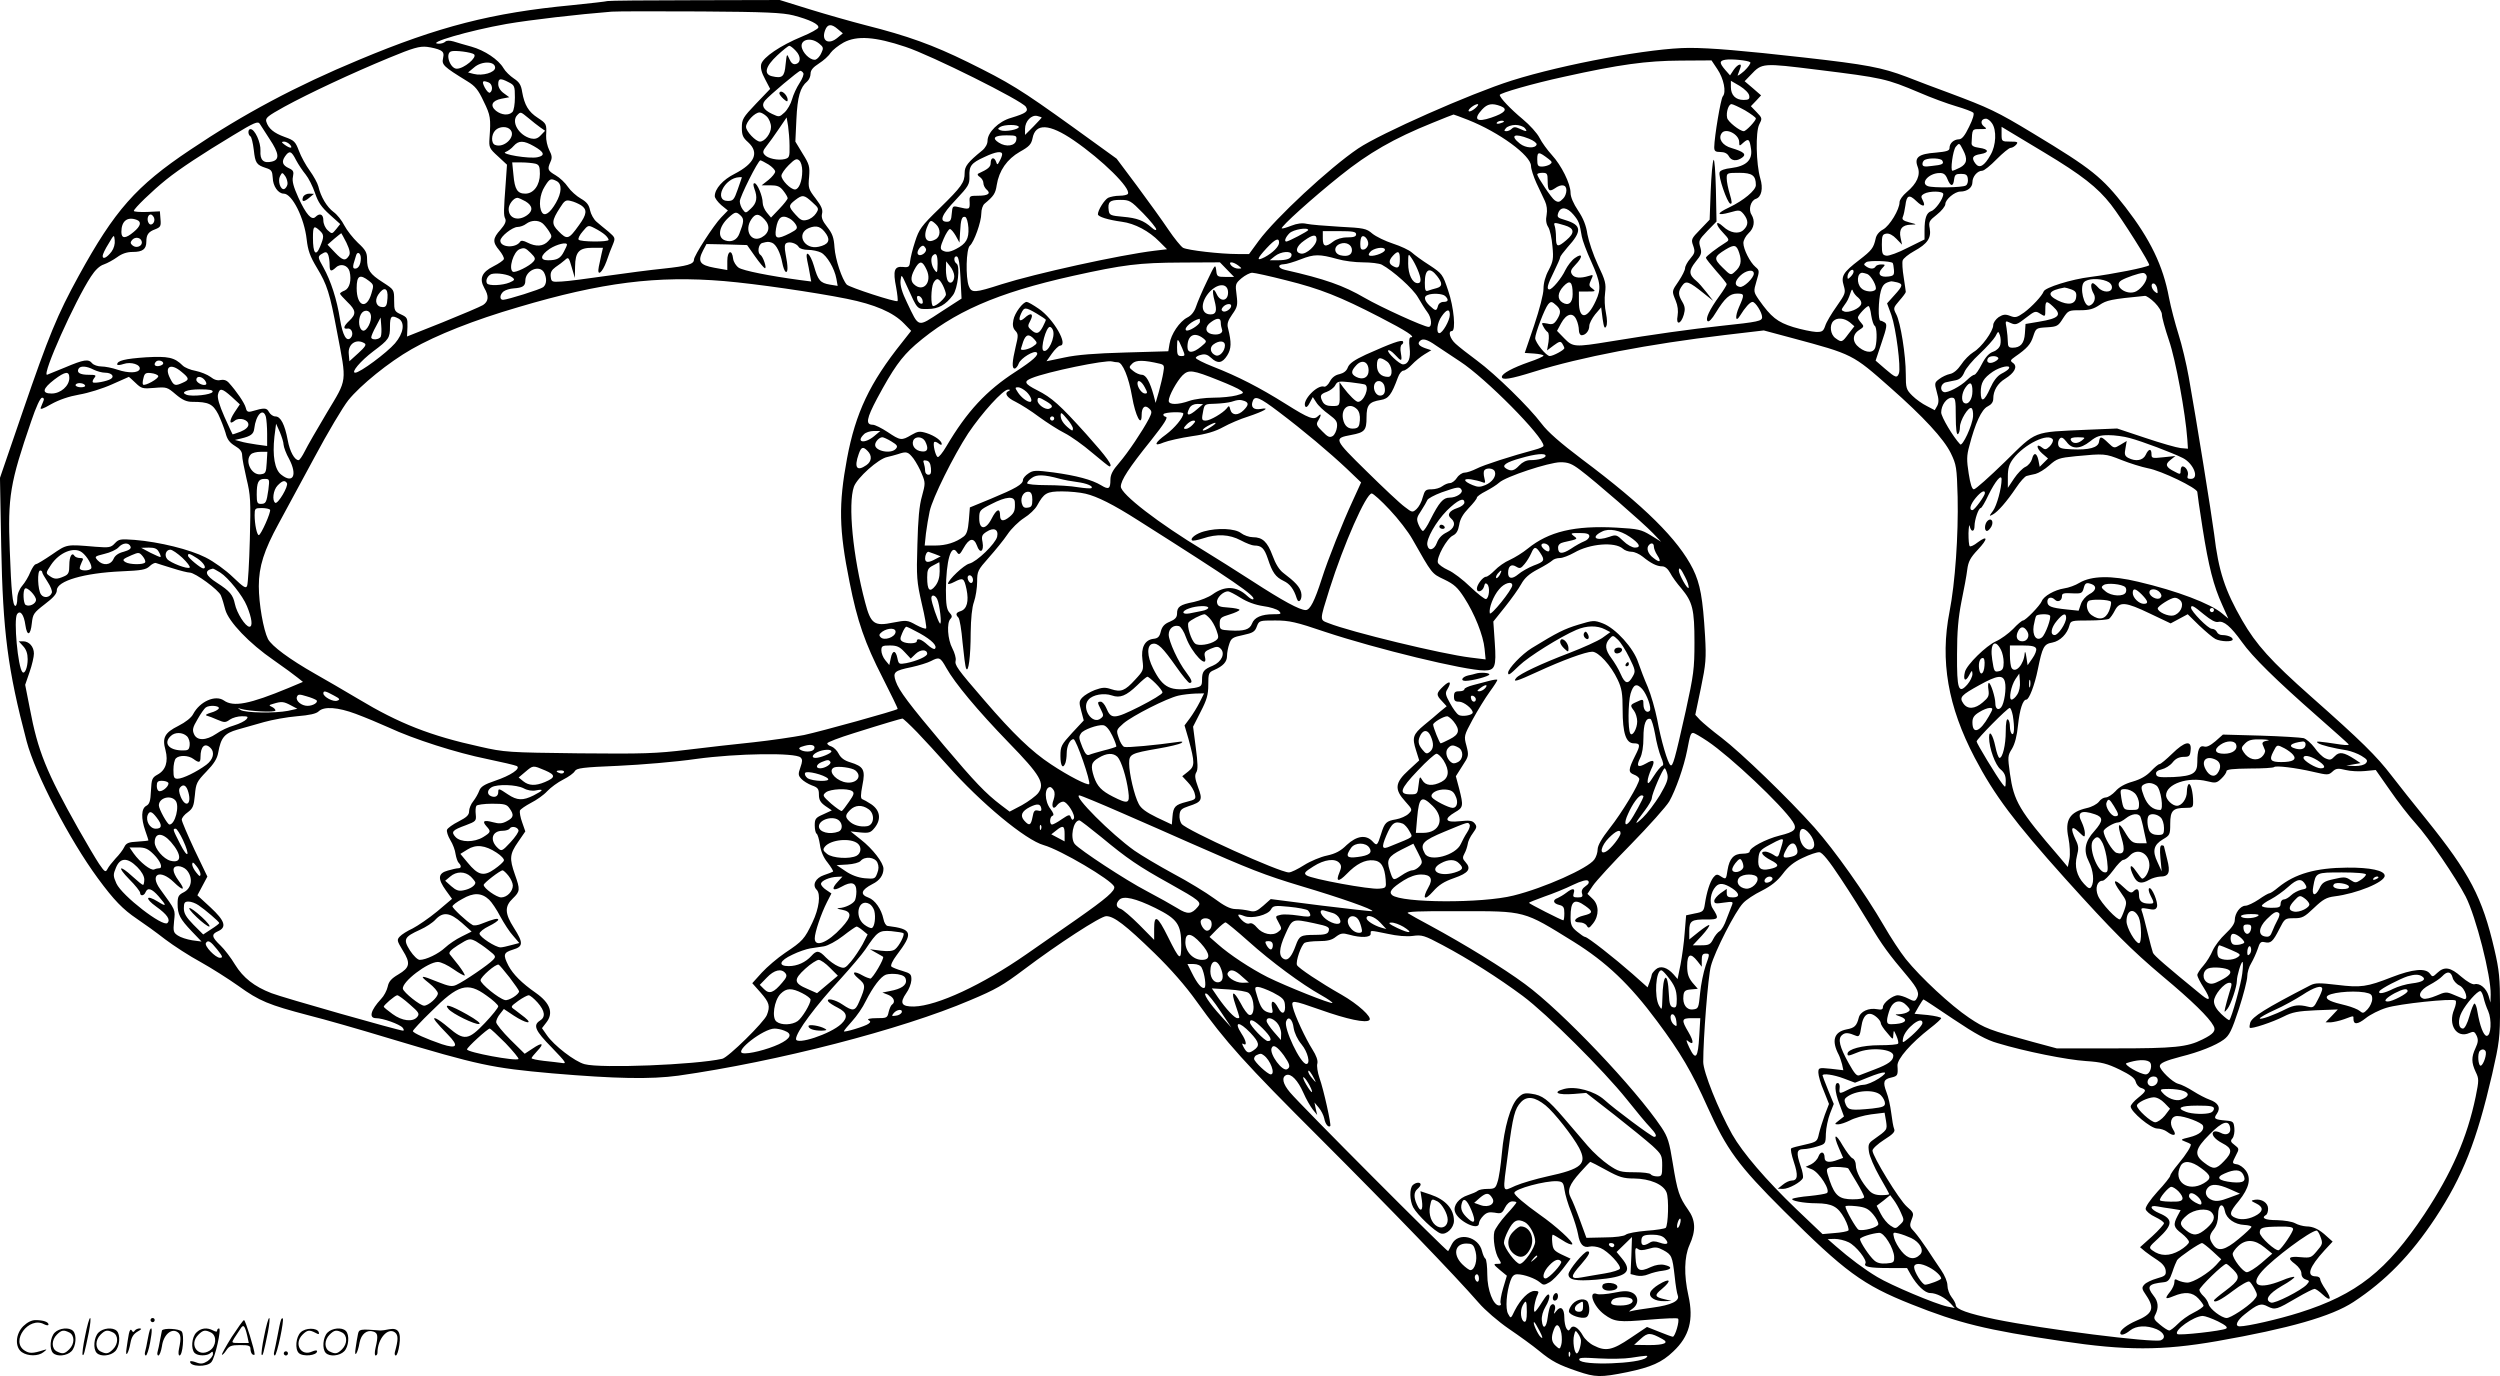 <svg version="1.0" xmlns="http://www.w3.org/2000/svg"
  viewBox="0 0 1200.668 660.855"
 preserveAspectRatio="xMidYMid meet">
<g transform="translate(0.287,661) scale(0.1,-0.1)"
fill="#000000" stroke="none">
<path d="M2915 6605 c-5 -2 -83 -11 -172 -20 -381 -36 -639 -102 -1021 -262
-301 -125 -555 -260 -812 -433 -260 -174 -362 -290 -535 -605 -103 -188 -143
-285 -270 -655 l-108 -315 6 -330 c8 -409 31 -590 122 -935 42 -158 206 -473
342 -658 78 -106 120 -149 188 -195 33 -22 94 -66 135 -98 41 -31 118 -81 170
-109 52 -29 134 -81 182 -115 101 -73 146 -91 336 -141 76 -19 247 -68 382
-109 437 -131 498 -144 790 -170 307 -26 470 -29 605 -11 472 67 1071 221
1401 362 124 52 158 72 258 147 163 123 369 257 396 257 37 0 92 -42 232 -178
78 -76 149 -157 201 -230 141 -197 232 -298 597 -662 341 -341 645 -656 759
-787 30 -35 94 -90 145 -125 50 -34 115 -81 144 -105 63 -52 95 -68 186 -99
85 -29 110 -30 238 -4 115 24 167 47 221 99 78 73 99 153 73 269 -22 98 -20
186 5 242 32 70 30 120 -7 171 -42 60 -51 86 -73 222 -16 101 -24 127 -54 172
-126 188 -476 557 -656 689 -104 77 -290 191 -456 281 -49 26 -97 53 -106 59
-12 8 53 11 245 10 323 0 307 4 551 -147 157 -98 269 -204 401 -382 112 -150
167 -244 242 -412 92 -204 147 -280 366 -498 293 -292 379 -356 613 -449 228
-91 357 -123 723 -177 306 -46 481 -46 745 0 347 61 550 119 655 188 154 101
276 226 393 403 132 200 199 370 273 690 35 154 38 176 38 325 0 138 -4 176
-27 275 -58 250 -118 365 -328 626 -58 71 -132 165 -166 209 -72 94 -145 166
-387 380 -194 172 -263 249 -330 365 -83 144 -114 237 -135 415 -12 93 -86
553 -122 754 -11 62 -33 155 -49 205 -16 51 -37 130 -46 177 -28 152 -90 280
-209 434 -113 145 -160 183 -443 354 -175 106 -212 123 -407 196 -55 20 -145
54 -201 76 -119 45 -192 59 -494 93 -294 33 -446 46 -550 46 -180 0 -603 -78
-853 -157 -199 -63 -630 -254 -737 -326 -139 -94 -397 -334 -478 -444 l-46
-63 -55 0 c-83 0 -239 18 -262 30 -10 6 -42 45 -71 88 -28 42 -96 136 -150
209 l-98 131 -209 151 c-256 184 -304 213 -506 313 -167 82 -289 126 -491 177
-66 17 -186 51 -267 76 l-145 45 -409 -1 c-224 0 -412 -2 -418 -4z m893 -69
c77 -20 125 -43 119 -59 -2 -6 -37 -26 -79 -43 -102 -42 -186 -99 -195 -132
-4 -18 1 -40 19 -73 l24 -46 -68 -71 c-63 -66 -68 -75 -68 -115 0 -36 5 -48
30 -70 55 -50 32 -102 -65 -152 -56 -28 -95 -72 -95 -107 0 -9 14 -28 31 -43
l32 -26 -32 -33 c-36 -37 -131 -184 -131 -203 0 -22 -33 -31 -146 -43 -60 -6
-183 -22 -274 -35 -91 -13 -187 -26 -215 -27 -48 -3 -50 -2 -53 24 -2 19 4 31
23 45 15 10 35 25 45 34 17 16 19 14 33 -35 l15 -51 1 54 c1 72 19 91 84 91
l50 0 -7 -30 c-3 -16 -9 -44 -13 -61 -10 -50 16 -31 37 26 9 28 23 64 31 82
12 30 11 32 -21 60 -19 15 -45 37 -58 48 -13 11 -27 36 -31 55 -5 26 -16 40
-44 56 -21 12 -49 37 -62 56 -13 20 -40 45 -59 56 -39 23 -41 29 -25 65 9 19
7 31 -6 56 -9 18 -16 49 -15 69 3 57 2 58 -40 86 -45 29 -64 62 -75 124 -5 34
-14 48 -40 65 -18 12 -41 34 -50 50 -24 41 -90 85 -154 103 -31 8 -69 20 -86
25 -18 5 -33 5 -39 -1 -6 -6 -19 -10 -31 -10 -68 1 144 63 325 95 117 20 342
46 505 59 28 2 221 2 430 1 311 -2 391 -6 443 -19z m213 -66 l24 -20 -24 -20
c-44 -38 -81 -17 -61 35 11 30 30 32 61 5z m325 -85 c122 -40 561 -259 578
-288 14 -22 1 -31 -71 -53 -60 -17 -113 -70 -113 -110 0 -15 -10 -34 -26 -47
-69 -56 -84 -76 -84 -107 0 -47 -14 -66 -120 -170 -89 -86 -99 -101 -118 -160
-12 -36 -22 -78 -24 -95 -3 -27 -6 -30 -35 -27 -41 4 -48 -18 -32 -98 6 -33 9
-63 7 -66 -8 -7 -231 66 -244 79 -23 25 -55 121 -59 178 -3 48 -10 67 -35 99
-23 29 -29 45 -25 63 5 19 -2 36 -30 73 -35 45 -37 52 -32 104 4 50 1 61 -31
112 l-35 58 5 107 c5 108 18 154 52 182 9 8 16 24 16 37 0 17 12 31 40 49 22
14 47 36 56 51 10 14 38 36 63 50 64 34 151 28 297 -21z m-415 16 c21 -17 22
-22 11 -45 -6 -15 -19 -29 -27 -32 -18 -7 -54 21 -65 51 -17 43 38 61 81 26z
m-1820 -32 c16 -8 19 -17 14 -39 -7 -31 2 -40 116 -110 38 -23 53 -41 79 -97
33 -67 35 -81 28 -176 -3 -45 -1 -50 41 -88 l43 -40 -6 -87 c-10 -135 -11
-156 -2 -173 5 -12 -2 -28 -23 -52 -38 -42 -39 -60 -6 -99 14 -17 24 -36 22
-42 -1 -6 -24 -22 -50 -35 -56 -28 -69 -59 -44 -104 23 -39 21 -64 -6 -82 -13
-8 -100 -45 -194 -83 l-171 -68 2 46 c1 42 -1 46 -31 60 -31 14 -33 18 -33 67
0 52 0 52 -54 87 -63 40 -76 60 -76 112 0 31 -7 44 -44 78 -24 23 -53 60 -65
83 -12 24 -35 53 -52 65 -32 24 -61 72 -73 123 -4 16 -23 50 -41 75 -19 26
-42 68 -52 95 -17 45 -23 51 -68 67 -53 19 -79 41 -89 74 -5 18 7 27 86 71
119 65 324 161 503 235 116 48 147 57 183 53 24 -3 52 -10 63 -16z m1708 -3
c26 -27 25 -59 -2 -64 -11 -2 -21 6 -29 25 -12 27 -12 27 -18 -27 -5 -59 -16
-68 -66 -56 -40 10 -31 47 26 100 27 25 53 46 58 46 5 0 19 -11 31 -24z
m-1545 -17 c16 -15 -49 -69 -83 -69 -32 0 -57 72 -28 83 17 7 100 -4 111 -14z
m6129 -38 c4 -4 -9 -23 -29 -42 -21 -18 -35 -27 -31 -19 3 8 8 23 12 33 11 27
-12 20 -32 -9 l-17 -26 -23 26 c-29 34 -29 44 0 49 28 5 110 -3 120 -12z
m-158 -33 c31 -46 44 -111 26 -131 -10 -13 -40 -192 -41 -244 0 -19 6 -23 30
-23 19 0 33 -7 40 -20 12 -23 38 -26 64 -7 22 16 9 28 -51 46 -43 12 -65 44
-48 70 18 30 85 -3 85 -42 0 -19 1 -20 20 -2 25 22 30 17 37 -32 7 -52 -24
-81 -95 -90 -30 -3 -53 -11 -56 -20 -8 -19 36 -146 51 -151 9 -3 9 9 -2 45 -8
26 -15 60 -15 76 0 26 1 27 60 27 63 0 80 -13 80 -59 0 -25 -59 -74 -128 -107
-64 -30 -61 -42 4 -24 45 13 48 12 66 -9 23 -30 23 -53 -2 -76 -23 -21 -64
-14 -97 17 -38 35 -39 10 -2 -28 32 -34 33 -37 15 -48 -45 -28 -96 -67 -96
-74 0 -4 23 -33 50 -64 28 -31 50 -59 50 -63 0 -4 -15 -29 -34 -55 -50 -69
-69 -111 -58 -122 6 -6 21 9 40 41 43 70 67 91 102 91 36 0 36 -4 9 -65 -20
-46 -17 -77 5 -41 24 39 48 66 60 66 14 0 46 -51 46 -73 0 -19 -17 -23 -197
-42 -147 -16 -320 -40 -533 -75 -171 -28 -179 -27 -220 15 l-35 36 20 37 c25
46 57 54 73 17 7 -14 12 -37 12 -50 0 -14 6 -25 13 -25 19 0 37 21 37 45 0 11
13 36 28 55 l29 34 7 -55 c6 -41 10 -50 17 -37 6 11 5 34 -1 65 -6 26 -8 70
-4 97 5 43 2 58 -35 135 -22 47 -44 113 -50 146 -6 42 -20 77 -45 114 -22 33
-36 65 -36 85 0 44 -44 132 -90 182 -21 23 -48 60 -59 82 -11 22 -47 62 -81
90 -58 48 -110 103 -110 116 0 9 160 55 307 87 270 60 398 77 559 78 l151 1
28 -42z m-5870 7 c0 -23 -60 -41 -103 -30 l-27 7 29 24 c36 32 101 31 101 -1z
m6351 -10 c314 -39 329 -42 490 -110 55 -24 134 -53 175 -65 41 -12 78 -26 83
-31 6 -5 -2 -32 -20 -68 -21 -44 -35 -60 -49 -60 -25 -1 -45 -19 -45 -42 0
-13 -13 -17 -66 -22 -83 -6 -104 -23 -87 -68 15 -39 -3 -80 -53 -122 -19 -16
-34 -37 -34 -48 0 -35 -47 -113 -79 -131 -19 -10 -33 -27 -36 -45 -10 -44 -18
-55 -79 -102 -77 -59 -88 -77 -74 -123 10 -34 8 -39 -34 -99 -25 -35 -50 -77
-55 -94 -9 -26 -15 -30 -45 -29 -19 1 -68 11 -108 23 -77 24 -107 48 -166 132
-25 37 -26 39 -11 89 15 49 14 52 -5 68 -26 22 -58 85 -58 115 0 13 11 34 25
47 27 25 32 59 14 89 -16 24 -4 68 21 76 27 9 36 50 21 99 -20 68 -23 223 -5
258 15 29 15 31 -12 59 l-28 29 25 26 24 26 -39 34 -40 34 30 31 c54 57 55 57
320 24z m-4871 -16 c4 -5 -4 -27 -18 -48 -14 -21 -30 -56 -36 -78 -6 -22 -22
-50 -36 -63 -25 -23 -26 -23 -60 -7 -42 20 -53 41 -34 64 21 25 161 143 170
143 4 0 11 -5 14 -11z m-1415 -44 c28 -14 30 -19 30 -73 0 -32 -5 -63 -12 -70
-18 -18 -52 -15 -79 6 -30 25 -19 49 27 58 l37 7 -26 19 c-17 12 -27 29 -27
44 0 28 10 30 50 9z m-96 -1 c18 -7 22 -39 6 -49 -5 -3 -16 8 -25 25 -15 30
-11 36 19 24z m6054 -63 c3 -17 -2 -21 -27 -21 -38 0 -61 23 -61 62 l0 30 43
-25 c24 -15 43 -34 45 -46z m-1317 -62 c-13 -11 -27 -17 -30 -13 -7 7 28 34
43 34 6 -1 0 -10 -13 -21z m124 11 c36 -14 20 -33 -46 -55 -70 -24 -88 -9 -44
39 26 28 48 32 90 16z m1173 -20 c28 -17 52 -34 52 -39 0 -11 -47 -61 -58 -61
-19 0 -77 46 -80 64 -6 27 7 66 21 66 6 0 36 -14 65 -30z m-5843 -37 c19 -16
44 -36 57 -45 l23 -16 -21 -22 c-15 -16 -28 -19 -47 -15 -59 15 -97 81 -65
113 16 16 15 16 53 -15z m1145 7 c11 -11 20 -33 20 -50 0 -31 -30 -70 -53 -70
-20 0 -67 49 -67 71 0 24 42 69 65 69 8 0 24 -9 35 -20z m1320 -5 c0 -1 -18
-20 -40 -43 l-40 -40 0 29 c0 37 31 69 59 62 12 -3 21 -6 21 -8z m2048 -11
c149 -59 302 -171 302 -221 0 -14 12 -51 26 -82 15 -31 33 -70 41 -87 9 -20
12 -43 8 -66 -5 -24 -2 -44 8 -59 8 -13 17 -54 20 -92 6 -59 3 -73 -18 -114
-16 -29 -25 -62 -25 -90 0 -26 -19 -98 -45 -176 l-45 -132 45 -3 c25 -2 45 -6
45 -10 0 -4 -31 -18 -70 -31 -77 -27 -130 -55 -130 -71 0 -17 40 -11 155 25
224 70 552 133 916 176 l187 22 138 -37 c290 -78 288 -77 469 -237 160 -141
257 -246 291 -315 27 -56 29 -67 33 -210 4 -185 -12 -414 -39 -552 -46 -235
-8 -455 121 -701 94 -180 192 -310 435 -581 227 -252 317 -342 469 -470 139
-116 222 -197 243 -237 13 -23 0 -39 -53 -65 -73 -37 -135 -43 -420 -43 l-280
0 -115 31 c-209 57 -230 65 -306 116 -88 59 -233 194 -304 282 -27 34 -74 106
-105 160 -90 155 -237 363 -334 472 -126 141 -352 359 -446 431 -44 33 -90 72
-103 85 l-23 25 27 129 c24 115 26 142 20 249 -11 184 -23 250 -58 322 -71
142 -232 302 -534 528 -102 77 -164 131 -193 170 -61 81 -222 238 -310 303
-42 31 -88 67 -103 81 -27 24 -38 61 -18 61 20 0 10 114 -18 195 -26 78 -29
81 -89 121 -35 22 -73 50 -85 61 -13 12 -54 31 -91 43 -37 12 -82 34 -99 48
-29 25 -41 27 -157 33 -69 4 -141 10 -158 14 -22 5 -46 2 -74 -9 -23 -9 -43
-15 -46 -13 -7 7 147 146 281 253 137 110 257 179 443 254 54 22 99 40 101 40
2 0 34 -12 70 -26z m-3259 -125 c1 -52 -1 -57 -23 -63 -32 -8 -83 3 -97 21
-10 11 -8 20 9 41 12 15 39 52 59 82 l38 56 7 -41 c3 -22 7 -65 7 -96z m5775
109 c23 -33 20 -106 -7 -152 -30 -54 -54 -67 -73 -41 -20 27 -13 39 25 45 43
7 40 24 -6 30 -28 4 -38 10 -37 23 3 69 2 67 41 67 33 0 35 1 18 13 -19 15
-13 37 10 37 8 0 21 -10 29 -22z m-8272 -76 c46 -69 49 -99 11 -108 -40 -10
-58 7 -55 52 2 40 -27 104 -48 104 -13 0 -13 -27 0 -35 5 -3 12 -32 16 -65 7
-64 13 -72 59 -87 26 -8 30 -15 32 -47 1 -40 26 -76 53 -76 40 0 99 -118 110
-220 6 -53 16 -81 49 -136 49 -81 62 -121 97 -309 47 -247 50 -222 -49 -387
-47 -79 -95 -162 -106 -185 -12 -24 -25 -43 -30 -43 -19 0 -42 41 -52 96 -14
75 -34 114 -59 114 -11 0 -24 9 -31 21 -11 21 -21 22 -85 3 -17 -4 -23 0 -27
19 -6 22 -43 77 -82 120 -10 11 -23 15 -38 12 -15 -4 -32 1 -49 15 -15 11 -47
24 -72 29 -24 4 -52 16 -61 25 -40 40 -70 46 -177 40 -101 -7 -138 -16 -138
-34 0 -5 13 -4 31 2 35 12 83 -3 77 -25 -7 -19 -54 -20 -105 -3 -26 9 -61 16
-79 16 -17 0 -37 7 -44 15 -18 22 -39 19 -131 -20 -46 -19 -85 -35 -86 -35
-25 0 133 353 211 472 20 31 42 52 62 58 17 6 46 22 64 35 23 17 47 25 75 25
47 0 65 13 65 50 0 33 10 47 43 59 25 10 28 15 25 48 l-3 38 -62 -3 c-35 -1
-63 1 -63 5 0 11 89 97 155 150 66 53 174 124 320 212 105 64 121 70 130 56 6
-9 27 -42 47 -73z m5928 84 c0 -2 -9 -6 -20 -9 -11 -3 -18 -1 -14 4 5 9 34 13
34 5z m-2330 -26 c0 -12 -65 -24 -87 -16 -15 6 -15 8 -3 16 20 13 90 13 90 0z
m2430 -5 c15 -18 9 -19 -25 -3 -19 9 -28 9 -37 0 -7 -7 -18 -12 -26 -12 -12 0
-12 3 -2 15 7 8 27 15 45 15 18 0 38 -7 45 -15z m-4871 -9 c27 -32 -31 -89
-74 -72 -20 7 -19 50 1 70 19 20 58 21 73 2z m2705 -50 c137 -94 276 -231 260
-257 -3 -5 -21 -9 -40 -9 -20 0 -44 -5 -55 -10 -18 -10 -49 -59 -49 -79 0 -12
49 -27 115 -36 62 -8 131 -45 180 -95 l37 -37 -59 -7 c-167 -20 -574 -110
-735 -161 -130 -42 -145 -43 -158 -9 -16 41 -13 179 5 194 20 17 55 114 55
155 0 19 7 40 16 47 43 36 52 48 58 89 11 70 50 125 111 160 45 25 55 36 61
65 14 74 81 70 198 -10z m4662 -59 c178 -107 255 -167 319 -249 53 -68 191
-287 184 -292 -16 -11 -173 -42 -282 -56 -91 -11 -219 -51 -225 -70 -7 -20
-56 -73 -94 -101 -34 -24 -42 -26 -67 -16 -23 9 -34 7 -55 -6 -14 -10 -26 -27
-26 -38 0 -30 -57 -108 -95 -130 -18 -11 -45 -38 -59 -60 -17 -25 -37 -42 -54
-45 -15 -3 -38 -14 -51 -24 -23 -17 -24 -20 -12 -63 10 -34 10 -50 2 -66 l-12
-21 -38 20 c-21 10 -53 33 -70 50 -29 29 -31 36 -31 103 0 90 -25 249 -46 288
-15 29 -14 31 15 65 17 19 31 38 31 42 0 4 -5 36 -10 70 -6 35 -8 72 -5 81 3
10 28 30 55 45 64 35 83 63 75 109 -6 31 -3 37 34 66 23 18 41 41 41 51 0 22
45 60 72 60 33 0 58 19 58 45 0 27 24 55 47 55 9 0 40 25 69 55 30 30 60 55
68 55 7 0 19 7 26 15 11 13 7 15 -29 15 -40 0 -41 1 -41 36 l0 35 38 -23 c21
-13 96 -58 168 -101z m-4938 61 c-4 -29 -49 -36 -84 -13 -35 22 -21 35 37 35
47 0 50 -2 47 -22z m2462 6 c23 -9 39 -22 37 -28 -6 -20 -52 -18 -80 4 -50 40
-28 52 43 24z m-5950 -29 c16 -19 0 -19 -26 0 -16 12 -16 14 -3 15 9 0 22 -7
29 -15z m1171 -7 c50 -28 56 -45 18 -53 -39 -9 -182 15 -154 25 11 4 29 17 39
29 24 27 48 27 97 -1z m6864 -18 c23 -44 19 -67 -15 -85 -16 -8 -32 -15 -36
-15 -11 0 2 98 16 115 17 20 17 20 35 -15z m-8006 -49 c11 -21 32 -52 46 -69
14 -17 34 -57 45 -89 15 -45 31 -68 71 -104 l50 -45 -19 -24 c-20 -24 -20 -25
-41 -6 -12 11 -21 31 -21 48 0 29 -17 37 -38 16 -18 -18 -45 12 -82 93 -23 51
-31 79 -26 100 5 25 2 31 -19 41 -31 14 -37 31 -19 57 21 30 31 26 53 -18z
m3391 28 c0 -6 -5 -20 -12 -32 -10 -20 -12 -20 -17 -4 -9 25 -26 21 -26 -5 0
-20 -12 -30 -60 -52 -5 -3 -2 -10 8 -16 9 -6 17 -19 17 -29 0 -10 7 -24 15
-31 23 -19 8 -30 -40 -30 -42 0 -43 -1 -41 -32 1 -35 -1 -35 -56 -22 -25 6
-27 4 -30 -32 -2 -31 -7 -39 -23 -39 -39 0 -26 34 42 105 62 66 67 75 66 113
-2 50 8 64 72 93 54 26 85 30 85 13z m2625 -23 c17 -13 18 -17 5 -26 -8 -5
-25 -10 -37 -10 -20 0 -23 5 -23 35 0 38 7 38 55 1z m-3585 -57 c0 -49 -16
-89 -35 -89 -21 0 -65 45 -65 66 0 9 16 32 35 51 29 29 38 33 50 23 9 -7 15
-29 15 -51z m5475 50 c10 -16 1 -21 -50 -26 -36 -5 -45 -3 -45 10 0 8 6 18 13
20 23 10 76 7 82 -4z m-5637 -19 c17 -11 32 -26 32 -34 0 -8 -15 -26 -32 -40
l-33 -26 42 0 c33 0 46 -5 62 -26 12 -15 21 -31 21 -36 0 -5 -18 -28 -40 -51
l-40 -42 -20 24 c-11 13 -20 34 -20 47 0 32 -26 94 -39 94 -7 0 -7 -8 -1 -26
16 -42 12 -69 -16 -95 -25 -24 -26 -24 -40 -5 -8 11 -14 28 -14 39 0 21 88
197 99 197 3 0 21 -9 39 -20z m-1120 4 c18 -5 22 -13 22 -49 0 -54 -30 -95
-70 -95 -38 0 -51 20 -57 90 l-6 60 44 0 c24 0 54 -3 67 -6z m-1190 -98 c-2
-11 -9 -21 -16 -24 -18 -5 -32 39 -20 62 10 19 11 19 25 0 7 -10 12 -28 11
-38z m6052 16 c0 -48 7 -55 34 -37 32 23 56 19 56 -9 0 -14 -7 -32 -16 -40
-17 -18 -24 -19 -40 -8 -14 8 -84 113 -84 124 0 5 11 8 25 8 22 0 25 -4 25
-38z m1920 8 c15 -37 28 -38 32 -2 3 23 8 27 33 27 24 0 31 -5 33 -24 2 -13
-2 -28 -10 -32 -15 -10 -158 -12 -182 -3 -38 14 4 62 55 63 20 1 30 -6 39 -29z
m-5790 8 c-1 -2 -9 -28 -20 -58 -17 -49 -22 -55 -47 -55 -70 0 -18 111 55 114
6 1 12 0 12 -1z m-889 -18 c26 -14 24 -55 -4 -104 -28 -49 -54 -67 -67 -46
-17 27 -11 87 13 124 24 39 29 41 58 26z m6659 -62 c0 -23 -38 -76 -58 -82
-23 -8 -32 -34 -32 -93 l0 -43 -81 -40 c-44 -23 -91 -40 -102 -38 -19 3 -22 9
-22 53 0 44 3 50 22 53 13 2 31 -7 48 -25 l27 -28 -7 33 c-9 41 7 62 49 63 31
1 31 1 -7 11 -30 8 -37 14 -31 27 4 9 9 33 12 54 6 50 18 55 53 21 31 -30 47
-28 30 5 -9 16 -8 22 6 30 26 15 93 14 93 -1z m-5432 -39 c32 -29 33 -31 18
-54 -9 -14 -28 -28 -43 -31 -22 -6 -32 -1 -55 25 -35 39 -35 44 -2 70 35 27
43 26 82 -10z m-1377 4 c35 -21 37 -46 7 -67 -43 -30 -88 -15 -88 30 0 23 24
54 42 54 5 0 23 -8 39 -17z m267 -19 c30 -20 28 -43 -10 -95 -50 -70 -57 -72
-99 -29 -34 34 -33 50 8 113 21 34 28 38 51 32 15 -3 37 -13 50 -21z m2699
-38 c35 -36 63 -71 63 -77 0 -7 -9 -4 -22 8 -38 34 -70 46 -138 52 -58 5 -65
8 -68 29 -6 42 4 52 55 52 45 0 50 -3 110 -64z m2067 -7 c25 -30 29 -39 40
-105 3 -18 23 -72 46 -122 45 -100 48 -129 21 -187 -41 -90 -81 -92 -81 -4 l0
49 42 0 c38 0 40 1 23 14 -17 12 -18 17 -7 41 12 26 12 27 -10 20 -41 -13 -70
-10 -81 7 -9 14 -6 23 16 46 37 38 36 60 -2 33 -16 -11 -36 -38 -46 -58 -18
-39 -63 -93 -77 -93 -15 0 -8 25 22 85 16 33 30 64 30 69 0 5 16 26 35 48 71
78 69 107 -10 131 -38 11 -41 14 -34 35 12 31 42 28 73 -9z m-3999 -5 c16 -16
15 -30 -7 -86 -11 -30 -37 -43 -67 -33 -40 12 -33 66 15 110 32 29 37 30 59 9z
m-2818 -10 c8 -22 -15 -44 -26 -25 -10 16 -4 41 10 41 5 0 12 -7 16 -16z
m2932 -8 c29 -31 23 -66 -14 -86 -50 -27 -85 33 -50 86 20 30 36 30 64 0z
m121 4 c11 -6 24 -19 30 -30 9 -17 5 -22 -29 -40 -63 -32 -75 -28 -67 22 9 55
28 69 66 48z m858 -44 c3 -53 -11 -77 -60 -102 -31 -16 -47 -17 -66 -6 -10 7
-9 18 7 55 11 26 25 47 30 47 6 0 18 -15 28 -32 l18 -33 3 50 c3 62 9 78 25
73 7 -3 13 -25 15 -52z m-3994 38 c24 -9 19 -30 -15 -58 -39 -33 -59 -33 -59
0 0 53 29 75 74 58z m1948 -16 c9 -7 23 -25 32 -39 15 -24 15 -27 -4 -47 -24
-26 -59 -28 -100 -7 -19 10 -31 11 -35 4 -21 -32 -95 -28 -95 5 0 20 58 66 83
66 12 0 31 7 41 15 24 18 57 19 78 3z m1890 -5 c24 -22 23 -60 -3 -73 -43 -24
-62 10 -37 65 13 30 16 30 40 8z m3019 -5 c48 -14 51 -36 8 -72 -41 -35 -49
-33 -49 13 0 22 -3 46 -6 55 -7 19 -3 19 47 4z m-4608 -46 c9 -8 17 -19 17
-24 0 -11 -137 -10 -144 1 -4 5 5 23 20 40 25 30 26 31 57 15 18 -9 40 -23 50
-32z m1063 3 c20 -31 8 -50 -37 -60 -70 -16 -111 63 -47 90 38 15 59 7 84 -30z
m-2434 18 c22 -20 22 -30 2 -78 -20 -49 -34 -32 -34 43 0 56 4 61 32 35z
m4748 2 c0 -5 -95 -55 -105 -55 -12 0 -4 21 15 40 18 18 90 30 90 15z m230
-20 c0 -11 -11 -15 -42 -15 -27 0 -52 -8 -68 -20 -37 -29 -50 -25 -50 15 l0
35 80 0 c64 0 80 -3 80 -15z m-4849 -41 c16 -34 19 -51 12 -62 -17 -27 -30
-24 -67 15 l-36 38 32 28 c18 15 33 27 34 27 1 0 12 -21 25 -46z m-1128 -42
c-22 -29 -43 -40 -43 -21 0 7 12 33 28 58 27 46 27 46 30 17 2 -17 -4 -39 -15
-54z m5787 58 c0 -28 -49 -72 -74 -68 -32 5 -25 35 14 62 43 31 60 32 60 6z
m248 -24 c-2 -11 -11 -22 -20 -24 -14 -3 -18 3 -18 26 0 16 3 32 7 35 11 12
34 -15 31 -37z m-5890 13 c4 -21 -26 -33 -44 -18 -11 9 -12 15 -3 26 15 18 43
13 47 -8z m5462 -4 c0 -19 -30 -49 -69 -70 -41 -21 -39 -9 9 43 41 44 60 53
60 27z m-2435 -1 c20 -8 40 -48 49 -96 4 -21 11 -40 16 -43 12 -7 12 25 0 85
-6 32 -5 47 3 52 16 10 50 -1 60 -18 4 -8 24 -14 45 -14 20 0 48 -6 62 -13 28
-14 65 -76 74 -126 l6 -34 -37 6 c-47 8 -57 20 -77 90 -18 61 -44 82 -32 25 4
-18 10 -48 13 -67 l6 -33 -54 7 c-148 20 -272 45 -294 59 -13 9 -25 28 -27 43
-5 47 -28 40 -28 -10 l0 -44 -62 11 c-71 13 -82 30 -54 84 l16 30 97 -2 98 -3
38 -54 c21 -30 42 -55 47 -57 12 -4 -8 56 -21 64 -16 10 -10 52 9 57 27 7 29
7 47 1z m2785 -35 c0 -24 -21 -33 -55 -25 -32 8 -34 43 -2 55 28 11 57 -4 57
-30z m-3770 26 c0 -4 -7 -19 -15 -34 -16 -32 -33 -41 -76 -41 -41 0 -37 24 8
55 34 22 83 34 83 20z m1724 -20 c6 -18 -29 -41 -39 -25 -7 11 12 40 25 40 4
0 10 -7 14 -15z m3906 -20 c13 -40 8 -65 -21 -90 -19 -18 -21 -18 -59 20 -44
43 -42 52 15 87 42 25 52 23 65 -17z m-5804 0 c22 -22 24 -28 13 -41 -18 -22
-88 -56 -99 -49 -22 14 3 96 32 108 23 9 28 7 54 -18z m4102 13 c-5 -15 -65
-34 -76 -24 -4 4 2 14 12 22 25 17 69 19 64 2z m-5074 -24 c3 -9 6 -29 6 -45
0 -33 6 -36 31 -13 23 21 57 10 65 -20 10 -42 0 -80 -23 -91 -13 -5 -23 -12
-23 -15 0 -4 16 -21 35 -40 42 -40 44 -58 10 -90 -29 -27 -32 -42 -8 -38 20 3
30 -29 14 -45 -20 -20 -38 12 -51 89 -15 96 -44 185 -80 250 -26 46 -27 51
-12 62 23 15 29 14 36 -4z m156 -14 c0 -29 -11 -50 -27 -50 -10 0 -12 6 -8 23
4 12 9 30 12 40 6 22 23 12 23 -13z m4470 16 c0 -18 -22 -26 -68 -26 l-37 0
25 20 c29 23 80 27 80 6z m520 -19 c0 -41 -7 -49 -31 -36 -23 12 -24 27 -2 51
24 26 33 22 33 -15z m-2220 -24 c-1 -44 -2 -47 -15 -29 -16 21 -20 58 -8 69
16 16 23 4 23 -40z m1920 23 c30 -9 85 -16 123 -16 37 0 78 -5 90 -11 54 -29
150 -115 174 -157 15 -26 35 -58 45 -71 21 -27 24 -71 6 -71 -22 0 -230 95
-306 139 -103 60 -191 91 -384 135 -34 8 -37 26 -5 27 12 0 49 11 82 24 64 25
89 25 175 1z m385 -50 c19 -45 19 -66 1 -66 -26 0 -46 42 -46 94 0 48 1 50 15
28 9 -12 22 -37 30 -56z m-2195 -41 l5 -99 -99 -64 c-115 -75 -104 -78 -163
45 -24 49 -33 81 -31 105 4 33 4 33 31 -27 51 -113 48 -110 100 -109 51 0 86
20 121 67 23 31 35 140 17 151 -15 10 -14 39 2 34 8 -3 14 -37 17 -103z m4477
72 c2 -3 5 -17 6 -33 2 -25 -2 -29 -27 -32 -40 -5 -54 12 -31 38 18 19 18 20
-3 20 -11 0 -24 -4 -27 -10 -8 -13 -26 -13 -45 0 -13 9 -13 11 0 21 14 9 116
6 127 -4z m-4640 -32 c29 -61 -17 -113 -62 -69 -17 17 -13 42 11 82 20 31 32
28 51 -13z m133 -31 c0 -28 -19 -42 -31 -23 -5 8 -9 32 -9 54 l1 40 19 -24
c11 -13 20 -34 20 -47z m1310 31 l34 -35 -41 0 c-40 0 -42 2 -45 33 -4 30 -6
27 -44 -53 -23 -47 -46 -102 -53 -123 -8 -24 -23 -43 -42 -52 -37 -19 -78 -80
-85 -126 l-6 -36 -207 -6 c-144 -4 -232 -11 -292 -24 l-86 -18 26 37 c14 20
32 37 39 38 42 1 -31 129 -102 177 -26 18 -52 33 -58 33 -18 0 -58 -53 -64
-87 -5 -24 -2 -39 9 -51 15 -16 15 -24 2 -77 -17 -72 -19 -105 -5 -105 6 0 15
11 20 25 10 25 74 64 86 52 12 -11 -18 -38 -101 -92 -141 -91 -234 -191 -333
-359 -18 -31 -37 -54 -42 -51 -11 7 -24 65 -16 72 3 3 12 0 21 -7 8 -7 15 -8
15 -3 0 16 -33 40 -73 53 -33 10 -42 9 -73 -9 -47 -28 -53 -27 -114 14 -29 19
-61 35 -71 35 -36 0 -31 29 21 127 77 143 115 197 183 257 183 158 390 249
757 331 244 54 316 63 521 64 l185 1 34 -35z m54 20 c19 -15 19 -15 -1 -15
-11 0 -26 7 -33 15 -17 20 7 20 34 0z m-3334 -34 c14 -27 13 -56 -4 -70 -14
-11 -170 -60 -193 -61 -18 0 -16 25 2 40 9 7 31 14 49 15 43 3 56 11 56 37 0
49 68 79 90 39z m6276 -19 c-14 -14 -16 -14 -16 -1 0 20 23 44 29 28 2 -6 -4
-18 -13 -27z m-1987 2 c27 -35 26 -50 -3 -58 -13 -3 -31 -9 -40 -12 -13 -5
-16 2 -16 38 0 66 23 78 59 32z m1521 12 c0 -21 -49 -68 -67 -64 -27 5 -26 26
1 53 27 27 66 34 66 11z m-5963 -18 c14 -11 12 -14 -13 -25 -34 -14 -100 -17
-108 -4 -9 14 4 39 22 45 26 7 82 -2 99 -16z m3716 -14 c165 -41 260 -79 450
-177 128 -66 176 -97 149 -97 -7 0 -9 -17 -5 -50 6 -51 -6 -80 -32 -80 -17 0
-79 59 -71 67 4 4 18 -5 32 -20 32 -35 36 -34 29 7 -4 20 -2 36 4 41 6 3 9 10
6 15 -6 10 -55 -8 -178 -63 -56 -26 -80 -43 -87 -62 -6 -17 -20 -27 -40 -32
-20 -4 -36 -16 -46 -35 -8 -16 -21 -27 -27 -25 -33 12 -108 -67 -91 -95 4 -7
13 0 21 17 l15 28 17 -26 c9 -15 36 -40 60 -57 36 -27 42 -35 39 -62 -2 -17
-11 -36 -20 -42 -15 -9 -24 -5 -50 22 -29 28 -31 35 -20 52 15 25 16 38 0 22
-21 -21 -43 -13 -156 58 -126 79 -229 132 -349 179 -46 18 -83 37 -83 42 0 5
11 12 26 15 18 5 31 1 48 -15 31 -29 53 -26 77 12 20 32 21 62 4 130 -6 21 -1
37 20 67 25 35 27 45 21 93 -7 52 -6 55 24 81 17 14 40 26 51 26 11 0 84 -16
162 -36z m2792 30 c19 -8 48 -61 40 -74 -10 -15 -52 -12 -69 6 -24 23 -20 74
5 74 4 0 15 -3 24 -6z m1341 -8 c7 -18 -20 -59 -49 -75 -45 -24 -115 27 -71
53 22 13 83 34 102 35 7 1 15 -5 18 -13z m-8537 -25 c23 -18 24 -21 12 -60
-23 -80 -71 -63 -71 25 0 61 15 69 59 35z m1706 -1 c152 -13 435 -54 589 -85
134 -27 223 -65 275 -119 l34 -35 -44 -56 c-155 -194 -223 -338 -264 -557 -41
-221 -39 -340 12 -593 37 -188 74 -294 159 -460 41 -81 74 -148 72 -150 -8 -8
-366 -107 -449 -125 -52 -10 -161 -26 -244 -35 -82 -8 -226 -25 -318 -36 -149
-18 -210 -20 -520 -17 -339 4 -357 5 -475 32 -237 52 -388 111 -584 229 -68
40 -161 95 -208 121 -123 70 -208 133 -226 167 -22 44 -44 169 -44 254 0 94
25 172 95 300 30 55 107 198 172 318 64 120 138 244 163 275 58 72 195 183
304 245 119 68 300 140 513 202 401 119 666 152 988 125z m1050 -20 c8 -16 15
-36 15 -44 0 -15 -45 -56 -61 -56 -13 0 -11 87 1 111 15 27 27 24 45 -11z
m5589 20 c16 -6 26 -17 26 -30 0 -27 -44 -27 -67 0 -10 11 -21 20 -25 20 -12
0 -9 -28 4 -50 13 -21 3 -50 -20 -58 -26 -8 -49 89 -26 113 17 17 70 20 108 5z
m-2564 -63 c0 -41 -20 -58 -49 -40 -26 16 -24 47 5 78 31 33 44 23 44 -38z
m1558 57 c30 -8 28 -17 -13 -62 l-35 -39 21 -57 c22 -63 46 -252 36 -279 -9
-24 -16 -22 -67 22 l-45 39 29 87 c25 73 27 88 15 96 -8 5 -17 9 -21 9 -12 0
-10 99 2 142 9 31 19 40 50 47 3 0 15 -2 28 -5z m1250 -34 c3 -21 2 -22 -12
-11 -19 16 -21 44 -3 39 6 -3 14 -15 15 -28z m-4463 -15 c0 -41 -36 -47 -54
-9 -18 40 -25 21 -11 -30 13 -49 8 -66 -19 -66 -50 0 -50 62 -1 112 41 40 85
37 85 -7z m4050 15 c21 -8 26 -16 23 -38 -4 -34 -38 -40 -88 -15 -56 28 -45
48 32 62 4 0 19 -4 33 -9z m-8087 -42 c-2 -34 -7 -43 -22 -43 -31 0 -42 29
-23 59 28 42 49 34 45 -16z m7064 2 c11 -10 17 -22 13 -32 -8 -21 -60 -42 -81
-34 -15 6 -15 8 0 29 16 22 20 29 32 65 5 14 7 14 11 2 3 -8 14 -22 25 -30z
m-1984 8 c18 -18 15 -28 -9 -28 -12 0 -23 -8 -26 -20 -7 -25 -11 -25 -40 2
-25 24 -30 44 -10 51 23 10 73 7 85 -5z m-2510 -22 c3 -12 -1 -17 -10 -14 -7
3 -15 13 -16 22 -3 12 1 17 10 14 7 -3 15 -13 16 -22z m5918 -10 c19 -19 34
-44 34 -57 0 -13 15 -68 34 -124 32 -93 79 -348 88 -475 l3 -45 -35 3 c-19 2
-96 24 -170 49 l-135 45 -145 -6 c-264 -12 -239 -2 -394 -154 -75 -73 -141
-132 -149 -132 -9 0 -17 24 -25 76 -10 63 -10 86 3 132 28 109 59 176 88 190
18 9 27 21 27 37 0 39 21 74 57 96 45 28 61 58 39 75 -16 11 -15 14 9 31 58
40 75 60 87 98 13 39 14 40 66 43 49 3 54 6 77 43 25 38 27 39 82 39 44 0 65
6 93 25 34 23 54 28 219 44 7 0 28 -14 47 -33z m-2874 -13 c22 -20 23 -36 2
-69 -14 -21 -22 -24 -46 -18 -28 5 -29 4 -19 -14 6 -12 16 -24 21 -27 6 -4 7
-23 4 -47 l-7 -41 32 24 c27 20 33 21 41 9 5 -8 10 -18 10 -22 0 -9 -54 -38
-70 -38 -17 0 -69 64 -70 86 0 22 45 141 62 162 14 16 18 15 40 -5z m2385 -5
c44 -41 30 -57 -67 -73 l-65 -11 -3 -45 c-3 -48 -21 -69 -59 -69 -18 0 -23 5
-23 28 0 15 -3 44 -6 65 -7 38 -7 38 19 26 24 -11 31 -9 73 24 44 34 47 35 70
20 24 -15 24 -15 24 21 0 42 5 44 37 14z m-3947 3 c0 -15 -28 -33 -40 -26 -8
5 -8 11 1 21 13 15 39 19 39 5z m3074 -46 c4 -24 11 -47 17 -50 10 -7 12 -68
3 -102 -8 -29 -42 -30 -78 -2 -34 26 -34 62 0 84 24 15 24 18 10 34 -9 10 -16
21 -16 26 0 11 41 55 51 55 4 0 10 -20 13 -45z m-4008 9 c24 -14 44 -28 44
-30 0 -3 -7 -18 -15 -34 -18 -34 -31 -37 -56 -14 -17 15 -17 19 -3 45 17 33 2
40 -28 12 -24 -21 -32 -12 -17 21 15 32 20 32 75 0z m-3198 -7 c6 -29 -19 -78
-37 -75 -20 4 -26 50 -11 78 13 25 43 23 48 -3z m5182 1 c0 -27 -35 -88 -50
-88 -17 0 -11 51 11 81 24 35 39 37 39 7z m-5049 -18 c32 -18 25 -70 -17 -119
-40 -46 -168 -141 -191 -141 -22 0 25 56 87 103 75 56 80 64 80 119 0 50 7 56
41 38z m-85 -86 c-6 -16 -46 -19 -46 -4 0 6 10 30 23 53 l22 42 3 -39 c2 -21
1 -44 -2 -52z m3934 71 c0 -15 -58 -51 -67 -41 -11 11 30 47 65 55 1 1 2 -6 2
-14z m100 -4 c0 -11 3 -26 6 -34 7 -18 -20 -29 -52 -21 -30 8 -31 36 -1 57 30
22 47 21 47 -2z m3021 1 l22 -19 -28 -36 c-31 -42 -33 -43 -63 -21 -24 17 -30
62 -10 82 18 18 52 15 79 -6z m-3827 -38 c13 -33 -24 -112 -46 -98 -15 10 13
114 31 114 5 0 12 -7 15 -16z m4550 -69 c-3 -14 -17 -28 -34 -34 -20 -7 -37
-25 -55 -60 -14 -28 -30 -51 -36 -51 -5 0 -21 -11 -35 -25 -31 -31 -95 -64
-111 -58 -22 8 -15 42 10 47 12 3 34 7 48 10 18 4 31 16 40 38 7 18 40 58 74
89 33 31 67 69 75 83 14 27 14 27 22 6 4 -12 5 -32 2 -45z m-4640 26 c16 -18
16 -20 -6 -35 -20 -14 -58 -22 -58 -12 0 1 5 17 11 35 13 36 28 39 53 12z
m812 4 c18 -15 18 -16 -11 -40 -39 -32 -65 -33 -65 -1 0 56 33 74 76 41z
m-101 -48 c15 -36 14 -37 -5 -37 -17 0 -20 7 -20 42 0 47 3 47 25 -5z m1218
14 c23 -15 75 -50 116 -77 122 -79 401 -361 401 -405 0 -5 -19 -13 -42 -19
-108 -29 -246 -73 -280 -91 -20 -10 -46 -19 -57 -19 -11 0 -28 -11 -37 -25 -9
-14 -24 -25 -33 -25 -10 0 -26 -7 -37 -15 -10 -8 -33 -15 -51 -15 -29 0 -33
-4 -43 -38 -5 -22 -19 -47 -30 -57 -19 -17 -21 -17 -57 11 -21 15 -103 92
-183 171 -158 155 -159 158 -74 174 65 12 74 22 74 84 0 60 12 75 68 84 38 6
52 25 83 109 6 17 18 32 26 32 8 0 26 13 41 29 15 16 42 38 60 49 l33 20 -30
10 c-30 11 -38 22 -24 35 13 13 35 7 76 -22z m-5145 10 c10 -6 2 -18 -30 -47
l-43 -39 -3 35 c-5 48 37 76 76 51z m4132 -9 c0 -28 -25 -56 -44 -49 -26 10
-32 38 -11 53 27 20 55 18 55 -4z m3714 -61 c3 -4 -6 -13 -19 -19 -25 -12 -42
-1 -30 18 8 12 42 13 49 1z m-2936 -17 c26 -18 31 -74 6 -74 -34 0 -54 20 -54
55 0 39 13 44 48 19z m-5877 -9 c0 -5 -9 -11 -21 -13 -20 -3 -27 8 -13 22 10
9 34 3 34 -9z m4585 5 c22 0 52 -71 68 -165 16 -93 46 -150 46 -88 0 38 16 51
37 30 13 -13 13 -18 -2 -48 -31 -59 -100 -162 -143 -212 -31 -35 -42 -57 -42
-81 0 -44 -8 -49 -44 -27 -44 27 -120 47 -229 62 -86 11 -98 11 -121 -5 -14
-9 -26 -23 -26 -31 0 -21 -35 -41 -153 -90 l-102 -42 -5 -62 c-4 -47 -10 -67
-25 -78 -37 -28 -84 -43 -136 -43 l-51 0 6 58 c4 31 12 80 18 107 14 64 114
265 185 374 66 98 168 211 192 210 10 0 11 -2 4 -6 -25 -10 -12 -32 32 -53 24
-12 75 -44 112 -72 37 -27 93 -63 123 -78 30 -15 90 -58 132 -94 43 -36 80
-66 83 -66 20 0 -10 42 -111 155 -127 141 -165 175 -236 211 -61 31 -66 42
-26 58 72 30 357 89 386 80 8 -2 20 -4 28 -4z m202 -7 c20 -5 22 -10 16 -42
-3 -20 -13 -61 -21 -91 l-16 -55 -9 35 c-18 66 -37 100 -57 100 -10 0 -29 8
-41 18 -22 17 -22 19 -5 36 18 18 57 17 133 -1z m1002 -33 c0 -33 -27 -47 -60
-30 -26 14 -25 28 1 56 28 30 59 17 59 -26z m-6124 5 c16 -8 41 -15 56 -15 31
0 47 -18 27 -30 -17 -11 -80 -23 -86 -16 -3 3 0 12 7 21 11 13 7 15 -28 15
-41 0 -59 11 -47 30 9 14 38 12 71 -5z m423 -11 c38 -31 38 -38 6 -52 -37 -17
-43 -15 -60 19 -31 58 1 78 54 33z m8776 16 c-3 -6 -20 -17 -36 -25 -20 -11
-38 -34 -54 -70 -28 -63 -45 -71 -45 -19 0 46 13 68 58 99 36 24 89 35 77 15z
m-3794 -57 c48 -19 95 -40 105 -48 17 -12 15 -14 -21 -24 -22 -6 -72 -11 -111
-11 -39 0 -91 -7 -114 -15 -56 -20 -100 -20 -100 0 0 24 39 94 66 122 30 29
48 27 175 -24z m-5521 12 c0 -39 -42 -75 -85 -75 -49 0 -44 23 13 67 53 40 72
42 72 8z m427 9 c4 -12 -65 -50 -73 -41 -3 3 -2 17 2 31 5 23 11 27 37 24 17
-2 32 -8 34 -14z m-109 -33 c28 -27 34 -29 90 -24 59 5 62 4 103 -31 32 -27
52 -36 80 -36 78 0 98 -10 124 -59 12 -25 28 -66 35 -89 8 -33 20 -48 46 -64
24 -14 34 -27 34 -45 0 -14 10 -64 21 -112 19 -78 21 -105 16 -291 -3 -113 -9
-213 -13 -223 -5 -15 -16 -9 -68 41 -35 34 -92 75 -132 95 -75 38 -220 74
-340 84 -69 5 -76 4 -95 -16 -19 -21 -28 -22 -93 -17 -142 12 -136 13 -209
-37 -38 -26 -73 -47 -78 -47 -6 0 -17 -17 -26 -37 -8 -21 -26 -51 -39 -66 -15
-18 -24 -41 -24 -63 0 -19 -4 -34 -9 -34 -13 0 -20 71 -27 267 -10 258 1 323
103 620 23 68 43 112 52 113 8 0 11 -6 7 -15 -3 -8 -9 -23 -13 -32 -5 -12 9
-8 50 16 38 21 84 37 135 46 42 7 113 29 157 49 44 20 80 36 81 36 1 0 15 -13
32 -29z m332 14 c7 -9 10 -18 7 -21 -10 -10 -47 7 -47 22 0 19 24 18 40 -1z
m4515 -35 c14 -26 14 -30 1 -30 -15 0 -36 29 -36 49 0 21 20 10 35 -19z m1058
13 c23 -13 -6 -83 -34 -83 -10 0 -42 31 -72 71 l-17 24 1 -45 c1 -70 2 -70
-36 -70 -24 0 -37 6 -45 19 -16 30 -12 38 19 49 16 6 35 20 41 32 10 19 17 20
73 14 34 -4 65 -9 70 -11z m93 -7 c7 -29 -1 -46 -21 -46 -19 0 -34 28 -28 51
8 28 41 24 49 -5z m-6241 4 c4 -6 -5 -10 -19 -10 -14 0 -26 5 -26 10 0 6 9 10
19 10 11 0 23 -4 26 -10z m9065 -29 c0 -39 -20 -68 -40 -56 -15 9 -12 47 6 73
22 32 34 27 34 -17z m-4543 -3 c21 -20 31 -48 17 -48 -15 0 -43 22 -58 45 -15
23 -15 25 1 25 9 0 27 -10 40 -22z m-3909 0 c-5 -14 -99 -24 -125 -14 -32 12
2 26 63 26 48 0 65 -3 62 -12z m92 -24 l39 -36 -26 -39 c-26 -40 -26 -62 2
-39 21 17 65 5 65 -19 0 -12 -13 -24 -37 -34 -21 -8 -39 -14 -39 -13 -1 0 -18
38 -39 84 -25 57 -35 91 -31 108 8 32 19 30 66 -12z m3911 -21 c32 -19 36 -28
15 -36 -18 -7 -56 20 -56 39 0 18 6 18 41 -3z m1116 -50 c122 -92 245 -196
328 -274 l69 -66 -42 -92 c-45 -97 -118 -279 -147 -371 -34 -106 -56 -150 -77
-150 -29 0 -110 44 -258 140 -74 48 -178 113 -230 145 -219 132 -400 272 -400
308 0 30 38 89 145 222 65 82 83 111 71 113 -9 2 -14 8 -11 13 7 10 95 13 95
3 0 -20 -42 -70 -82 -100 -57 -41 -63 -61 -12 -39 20 8 81 22 135 30 71 10
113 23 151 44 29 16 82 39 118 50 78 26 112 46 62 37 -35 -6 -50 9 -38 39 10
26 33 16 123 -52z m3253 -24 c0 -57 4 -88 10 -84 6 3 10 19 10 34 0 32 41 99
55 91 6 -3 9 -20 8 -39 -3 -44 -51 -147 -62 -135 -34 36 -91 132 -91 153 0 35
26 71 51 71 17 0 19 -8 19 -91z m-3416 75 c21 -8 20 -20 -4 -44 -27 -27 -56
-26 -64 2 -5 21 -7 21 -18 6 -18 -22 -79 -58 -100 -58 -20 0 -21 4 -12 49 6
30 9 31 58 32 28 1 62 5 76 9 33 11 45 11 64 4z m-227 -39 c-41 -36 -58 -34
-37 6 7 12 21 19 38 19 l27 -1 -28 -24z m768 -1 c10 -11 15 -29 13 -53 -2 -29
-8 -37 -26 -39 -29 -4 -48 11 -55 46 -10 54 32 82 68 46z m-5241 -36 c3 -13 6
-49 6 -81 l0 -59 -51 7 c-27 4 -62 10 -77 15 l-27 7 30 7 c46 11 60 21 63 47
8 68 43 103 56 57z m3876 -56 c0 -12 -3 -12 -17 -1 -29 23 -42 43 -42 64 0 17
5 14 29 -15 17 -19 30 -41 30 -48z m-90 48 c0 -5 -4 -10 -10 -10 -5 0 -10 5
-10 10 0 6 5 10 10 10 6 0 10 -4 10 -10z m665 -30 c-10 -11 -25 -20 -33 -20
-12 0 -12 4 3 20 10 11 25 20 33 20 12 0 12 -4 -3 -20z m87 -11 c-18 -12 -35
-19 -38 -16 -3 3 7 12 23 21 42 23 53 19 15 -5z m-4453 -85 c1 -12 12 -43 27
-69 40 -77 19 -120 -38 -75 -32 24 -43 91 -33 183 l8 62 18 -40 c9 -22 18 -49
18 -61z m2836 41 c-46 -38 -89 -30 -49 9 8 9 30 16 47 16 l32 0 -30 -25z
m6031 -9 c60 -16 203 -70 255 -96 52 -27 80 -100 38 -100 -15 0 -19 4 -15 16
6 17 -9 44 -25 44 -5 0 -9 -9 -9 -20 0 -19 -2 -20 -29 -5 -43 21 -47 35 -20
56 l24 19 -57 -6 c-55 -6 -58 -5 -58 15 0 28 -14 27 -28 -4 -13 -27 -48 -33
-84 -14 -16 9 -19 17 -13 46 l6 35 -30 -18 c-30 -18 -31 -18 -59 9 -34 33 -40
33 -44 5 -4 -28 -48 -40 -131 -36 -51 2 -62 6 -65 22 -2 10 1 23 8 30 8 8 16
4 32 -16 26 -37 65 -36 113 2 31 25 47 30 89 30 28 0 74 -6 102 -14z m-5948
-16 c28 -17 32 -23 22 -35 -22 -27 -100 -12 -100 18 0 16 20 37 35 37 5 0 25
-9 43 -20z m162 1 c18 -35 13 -53 -16 -49 -31 3 -50 28 -41 52 9 22 44 20 57
-3z m5416 8 c3 -6 -3 -20 -14 -32 -18 -17 -23 -18 -37 -7 -29 24 -30 -1 -1
-27 l29 -25 -20 -20 -20 -20 -6 31 c-8 38 -23 40 -31 6 -4 -14 -18 -31 -31
-37 -14 -6 -39 -32 -55 -56 l-30 -45 0 53 c0 41 6 60 25 86 54 71 170 127 191
93z m139 -5 c-22 -17 -46 -15 -53 4 -2 8 8 12 35 12 36 -1 37 -1 18 -16z
m-5831 -50 c22 -22 20 -50 -6 -68 -46 -32 -60 -12 -37 53 12 35 21 38 43 15z
m-2886 -56 c-3 -49 -5 -53 -30 -56 -44 -5 -77 65 -46 96 7 7 27 12 46 12 l33
0 -3 -52z m3106 20 c13 -18 32 -52 41 -76 17 -40 16 -46 0 -105 -13 -44 -19
-112 -22 -232 -5 -158 -3 -178 21 -284 15 -62 24 -116 21 -119 -3 -4 -25 4
-49 17 -41 23 -46 23 -109 11 -91 -19 -108 -7 -135 97 -59 222 -83 472 -54
555 15 43 118 135 160 143 15 3 38 10 52 14 41 14 48 12 74 -21z m3036 13 c0
-11 -35 -21 -74 -21 -18 0 -38 -10 -52 -25 -25 -27 -40 -30 -64 -15 -23 14 -1
30 72 50 69 20 118 25 118 11z m2765 -20 c40 -16 98 -34 128 -40 63 -11 237
-95 237 -114 0 -6 11 -84 25 -172 29 -185 53 -279 95 -371 l29 -65 -30 25
c-56 47 -215 108 -403 152 -128 31 -224 29 -282 -5 -19 -12 -52 -24 -74 -27
-45 -7 -98 -37 -107 -61 -8 -21 -78 -93 -90 -93 -5 0 -27 -18 -48 -41 -22 -22
-59 -49 -82 -59 -47 -21 -141 -113 -149 -147 -10 -39 2 -50 19 -18 14 27 16
28 17 8 0 -12 -11 -35 -24 -50 -43 -49 -51 -24 -50 145 0 108 6 175 21 252 12
58 25 127 28 154 5 39 15 58 51 96 49 52 49 72 -1 35 -17 -14 -35 -22 -38 -18
-4 3 -6 31 -6 62 1 31 4 46 6 34 6 -30 23 -29 23 1 0 29 19 86 30 86 4 0 21
28 37 63 32 65 63 103 63 75 0 -43 -23 -126 -41 -151 -20 -27 -20 -28 -1 -18
24 13 67 62 112 129 19 29 42 54 50 56 8 2 27 7 43 10 15 4 45 22 66 41 36 32
46 36 127 44 138 13 141 13 219 -18z m-5717 -39 c2 -24 -1 -32 -12 -32 -9 0
-16 8 -16 19 0 11 -3 27 -6 36 -5 13 -2 16 12 13 13 -2 20 -13 22 -36z m3118
-9 c71 -53 302 -254 349 -303 l40 -42 -50 31 c-46 28 -60 31 -165 37 -201 11
-325 -19 -426 -101 -23 -19 -62 -43 -86 -54 -24 -10 -56 -33 -72 -50 -17 -17
-35 -31 -42 -31 -15 0 -44 -38 -44 -57 0 -22 27 -14 34 9 4 17 8 20 16 12 14
-14 9 -66 -6 -71 -6 -2 -39 24 -75 58 -35 34 -83 71 -107 81 -24 11 -46 27
-49 35 -9 23 43 118 72 131 16 8 25 22 30 51 4 28 19 53 46 81 21 22 39 44 39
50 0 5 19 19 43 31 23 12 52 30 64 41 31 29 238 97 294 98 38 0 55 -7 95 -37z
m-410 -7 c9 -22 -12 -52 -46 -66 -24 -10 -36 -10 -60 0 -44 18 -49 33 -9 28
19 -3 43 -9 53 -13 17 -7 18 -5 12 19 -4 15 -4 31 -1 36 9 15 45 12 51 -4z
m-2091 -35 c22 -6 60 -13 85 -16 46 -6 79 -20 69 -29 -3 -3 -32 -1 -65 4 -32
6 -101 10 -151 10 -52 0 -93 4 -93 9 0 6 10 17 23 26 23 17 59 16 132 -4z
m-3799 -53 c-9 -62 -12 -68 -37 -68 -16 0 -19 7 -19 44 0 60 8 76 37 76 25 0
25 -1 19 -52z m89 32 c9 -14 -43 -102 -56 -95 -16 11 -10 61 11 83 23 24 35
27 45 12z m5641 -32 c10 -15 -24 -38 -57 -38 -31 0 -50 -22 -93 -107 -14 -29
-30 -53 -35 -53 -5 0 -14 14 -21 30 -11 27 -10 34 13 68 13 20 26 43 29 50 2
7 33 24 68 37 77 27 87 29 96 13z m-2061 -48 c0 -29 -4 -36 -22 -38 -17 -3
-24 3 -29 22 -7 30 11 58 35 54 11 -2 16 -14 16 -38z m255 29 c56 -13 134 -52
253 -128 461 -292 567 -365 553 -379 -4 -3 -16 4 -29 16 -51 48 -108 50 -167
7 -18 -13 -58 -29 -89 -36 -67 -13 -81 -23 -81 -56 0 -18 -9 -28 -35 -39 -25
-10 -37 -23 -43 -47 -6 -25 -14 -33 -35 -35 -42 -5 -61 -42 -53 -102 6 -48 5
-51 -35 -94 -49 -54 -68 -61 -115 -46 -29 10 -43 9 -79 -4 -23 -9 -50 -25 -60
-36 -16 -17 -16 -25 -5 -65 l12 -45 -56 -60 c-52 -57 -56 -64 -56 -111 0 -48
12 -65 24 -33 3 9 6 29 6 45 0 36 16 69 33 69 13 -1 84 -206 75 -216 -8 -7
-99 39 -183 95 -93 61 -183 148 -319 306 -134 155 -145 171 -139 194 2 10 -5
36 -16 57 -23 43 -28 123 -9 142 9 9 8 16 -5 30 -13 15 -17 38 -17 108 1 143
25 225 53 182 10 -15 14 -12 32 20 27 48 49 52 64 12 14 -42 35 -29 27 16 -6
28 -3 36 19 50 35 23 59 12 51 -24 -8 -33 -97 -120 -134 -129 -25 -6 -101 -78
-102 -96 0 -4 13 -1 30 8 43 22 47 20 59 -35 12 -58 2 -95 -28 -105 -23 -7
-26 -16 -11 -31 6 -6 15 -59 20 -120 6 -60 13 -116 17 -124 11 -26 22 58 22
171 1 68 6 122 16 149 8 23 15 67 15 96 0 51 3 56 56 116 31 35 72 85 90 112
18 27 54 62 79 78 26 16 54 43 63 60 33 60 46 68 120 68 37 0 87 -5 112 -11z
m4320 3 c0 -13 -50 -82 -60 -82 -18 0 -10 28 16 59 25 30 44 40 44 23z m-2859
-80 c41 -43 90 -107 109 -141 96 -169 92 -165 153 -194 48 -23 65 -39 96 -87
50 -77 92 -182 98 -246 l5 -51 -73 9 c-134 16 -576 123 -681 165 -44 17 -44 9
4 163 69 218 176 460 203 460 7 0 46 -35 86 -78z m-1800 36 c2 -39 -2 -50 -24
-69 -31 -26 -47 -23 -47 6 0 37 -17 30 -40 -15 -28 -56 -60 -56 -60 0 0 38 2
41 58 69 71 37 112 40 113 9z m2159 -2 c0 -8 -15 -20 -34 -26 -39 -13 -51 -33
-30 -50 25 -21 16 -49 -21 -67 -23 -11 -39 -28 -47 -50 -13 -35 -40 -42 -46
-11 -6 29 41 112 94 166 52 51 84 66 84 38z m-5736 -34 c6 -10 -44 -122 -54
-122 -9 0 -20 52 -20 96 0 32 2 34 34 34 19 0 37 -4 40 -8z m6530 -130 c47
-32 57 -52 25 -52 -13 0 -38 14 -56 32 -31 30 -35 31 -66 20 -65 -23 -93 -3
-36 25 33 17 86 7 133 -25z m-194 3 c0 -9 -11 -20 -25 -25 -13 -5 -42 -21 -64
-36 -42 -27 -61 -25 -61 6 0 13 9 22 28 26 68 15 68 15 47 30 -17 13 -14 14
28 14 35 0 47 -4 47 -15z m-7006 -50 c4 -10 -6 -17 -33 -25 -25 -6 -42 -18
-49 -35 -14 -30 -51 -33 -76 -6 -16 18 -15 19 33 31 27 6 57 20 67 31 20 23
50 25 58 4z m6813 0 c3 -9 3 -19 -1 -22 -7 -7 -36 16 -36 28 0 15 30 10 37 -6z
m354 -10 c8 -8 27 -15 42 -15 14 0 38 -11 54 -24 38 -31 67 -46 93 -46 13 0
27 -11 38 -31 9 -18 33 -51 54 -75 54 -65 63 -100 63 -259 0 -128 -4 -156 -42
-330 -53 -237 -62 -267 -73 -260 -13 8 -46 120 -64 220 -10 49 -30 119 -45
155 -16 36 -36 89 -46 118 -22 69 -108 164 -170 188 -42 16 -47 15 -117 -6
-69 -21 -101 -37 -225 -113 -47 -29 -113 -98 -113 -118 0 -15 8 -10 53 34 44
43 198 139 275 172 49 21 100 22 138 2 l25 -13 -39 -28 c-22 -15 -93 -47 -158
-72 -134 -51 -238 -100 -255 -120 -19 -23 3 -16 103 30 117 54 231 96 262 96
30 0 90 -66 122 -134 20 -42 24 -67 24 -144 0 -113 16 -162 54 -162 31 0 32
-9 7 -58 -34 -68 -35 -81 -7 -92 14 -5 26 -15 26 -22 0 -23 -83 -161 -143
-237 -37 -47 -57 -82 -57 -100 0 -15 -7 -37 -16 -49 -29 -42 -242 -137 -388
-173 -150 -38 -536 -36 -583 2 -17 15 -4 33 56 71 29 18 58 28 83 28 47 0 59
-21 35 -62 -31 -55 -19 -66 22 -20 28 32 53 48 102 65 69 24 84 44 54 77 -14
15 -15 22 -4 42 7 12 13 33 15 44 1 12 12 36 25 53 19 26 20 32 8 47 -11 13
-24 15 -71 10 -70 -8 -79 10 -23 43 40 23 41 30 20 113 l-16 60 31 49 c31 47
32 50 20 97 -13 47 -12 49 30 127 24 44 61 104 82 133 22 30 38 55 36 57 -2 3
-20 0 -39 -5 -18 -5 -53 -14 -76 -20 -24 -6 -43 -15 -43 -20 0 -6 -11 -10 -25
-10 -20 0 -25 -5 -25 -25 0 -20 5 -25 25 -25 22 0 65 -34 65 -52 0 -13 -52
-22 -68 -11 -9 5 -27 30 -41 56 -22 39 -24 49 -13 66 22 37 13 45 -18 16 -36
-34 -37 -42 -7 -73 l22 -24 -32 -26 c-17 -15 -51 -44 -76 -64 -54 -45 -59 -60
-39 -122 l15 -48 -51 -47 c-66 -60 -69 -92 -16 -150 35 -39 35 -40 16 -59 -11
-11 -38 -23 -60 -27 -47 -8 -55 -15 -72 -70 -18 -57 -20 -59 -41 -36 -32 34
-76 27 -124 -17 -29 -29 -54 -42 -95 -51 -30 -6 -80 -27 -110 -46 -30 -19 -62
-35 -73 -35 -44 0 -489 201 -515 233 -7 9 -12 28 -10 44 2 23 10 30 43 41 65
21 69 30 46 91 -15 41 -17 57 -9 71 9 13 8 44 -2 119 l-13 101 36 71 c30 58
37 82 37 130 0 55 2 60 28 71 43 19 62 39 62 68 0 15 5 41 11 58 9 27 17 32
66 42 47 10 57 16 66 41 11 29 13 29 89 29 67 0 99 -7 240 -55 244 -81 671
-185 764 -185 51 0 58 17 50 133 l-7 102 56 70 c31 39 66 88 78 110 16 29 38
49 80 71 31 16 63 36 69 42 7 7 23 12 37 12 13 0 44 12 69 26 74 43 194 53
233 19z m149 10 c0 -9 7 -27 16 -41 22 -33 13 -39 -19 -13 -26 19 -35 48 -20
62 11 12 23 8 23 -8z m-7180 -26 c7 -11 10 -22 8 -24 -2 -2 -23 8 -48 20 l-45
24 37 1 c28 0 40 -5 48 -21z m6634 -4 c24 -36 21 -42 -31 -61 -25 -10 -59 -29
-74 -42 -30 -25 -49 -22 -49 6 0 33 15 45 38 31 18 -11 23 -10 41 12 11 13 25
36 32 52 14 33 22 34 43 2z m-7003 2 c25 -19 51 -65 44 -77 -8 -13 -55 -13
-55 1 0 6 5 19 10 30 9 16 7 19 -9 19 -11 0 -23 5 -26 10 -12 20 -25 -2 -25
-44 0 -36 -4 -45 -25 -54 -34 -15 -47 -15 -70 2 -19 13 -18 15 7 53 40 60 111
89 149 60z m482 -26 c23 -22 39 -43 35 -47 -10 -9 -93 23 -108 41 -15 18 -6
45 15 45 9 0 35 -18 58 -39z m-179 -22 c-7 -12 -75 -11 -94 1 -18 11 -14 15
30 34 33 14 36 14 52 -5 10 -12 15 -25 12 -30z m3793 40 l28 -11 -25 -13 c-34
-19 -50 -18 -50 3 0 16 8 32 16 32 1 0 15 -5 31 -11z m-3542 -21 c30 -20 47
-48 28 -48 -11 0 -73 51 -73 61 0 13 6 12 45 -13z m-120 -47 c37 -12 74 -21
83 -21 26 0 140 -84 150 -110 6 -14 15 -44 21 -68 16 -58 115 -162 233 -243
50 -35 102 -73 115 -84 l25 -20 -69 -29 c-188 -78 -265 -93 -311 -60 -41 28
-115 -5 -147 -65 -8 -17 -37 -40 -71 -57 -66 -33 -79 -57 -62 -117 14 -55 1
-96 -38 -117 -27 -15 -29 -22 -32 -78 -2 -49 -7 -64 -22 -72 -25 -13 -26 -60
-5 -120 8 -23 15 -44 15 -46 0 -2 -24 -4 -52 -6 -43 -2 -55 -7 -64 -26 -6 -13
-25 -38 -42 -55 -16 -18 -34 -40 -39 -51 -9 -17 -13 -14 -40 25 -16 24 -61
100 -100 169 -154 274 -194 372 -233 579 l-22 112 21 61 c12 34 21 74 21 89 0
33 -23 59 -52 59 l-21 0 21 -23 c15 -16 22 -36 22 -63 0 -40 -14 -73 -25 -62
-22 22 -43 253 -26 278 15 22 33 -1 40 -52 8 -56 25 -51 31 9 5 44 9 50 62 91
41 31 58 50 58 67 0 45 131 83 310 91 97 4 118 8 135 24 11 11 25 18 31 16 6
-2 42 -14 79 -25z m3685 -15 c0 -29 -7 -52 -21 -70 -27 -34 -39 -21 -39 41 0
36 4 45 28 57 15 8 28 15 30 16 1 0 2 -20 2 -44z m-3455 -6 c38 -24 108 -111
128 -161 24 -58 29 -99 12 -99 -19 0 -61 66 -70 110 -9 43 -24 61 -86 101 -57
36 -63 59 -20 68 2 1 18 -8 36 -19z m7035 -21 c12 -22 19 -46 17 -52 -4 -12
-47 64 -47 83 0 19 10 10 30 -31z m-7890 22 c0 -4 12 -25 26 -46 14 -21 23
-44 20 -52 -9 -23 -38 -28 -52 -8 -16 22 -19 115 -4 115 6 0 10 -4 10 -9z
m7000 -12 c-7 -11 -14 -18 -17 -15 -3 3 0 12 7 21 18 21 23 19 10 -6z m-2530
-25 c0 -8 -4 -14 -9 -14 -11 0 -22 26 -14 34 9 9 23 -3 23 -20z m2590 -25 c0
-21 -105 -151 -108 -134 -5 24 17 83 45 115 24 30 63 41 63 19z m2784 5 c25
-10 19 -32 -13 -48 -16 -9 -34 -29 -40 -47 l-11 -32 -58 6 c-76 8 -92 15 -92
38 0 21 20 25 37 8 13 -13 33 -4 33 17 0 15 6 17 61 14 31 -1 37 2 43 24 7 27
13 30 40 20z m160 -14 c5 -5 6 -16 3 -24 -9 -23 -70 -20 -98 4 -21 17 -22 21
-9 30 16 12 89 5 104 -10z m-10034 -61 c0 -19 -33 -35 -50 -24 -11 7 -14 68
-3 78 10 10 53 -34 53 -54z m10114 25 c30 -31 33 -44 9 -44 -23 0 -53 29 -53
52 0 25 13 23 44 -8z m86 11 c9 -11 10 -19 3 -26 -14 -14 -53 6 -53 26 0 20
34 19 50 0z m-4415 -26 c32 -20 70 -34 109 -40 32 -4 66 -15 75 -23 14 -15 11
-16 -26 -16 -57 0 -92 -15 -103 -45 -11 -29 -38 -37 -106 -33 -47 3 -49 4 -49
33 0 27 5 31 48 44 26 8 47 18 47 22 0 4 -24 9 -52 11 -45 3 -53 6 -56 25 -3
21 29 53 53 53 6 0 33 -14 60 -31z m-1457 -6 c12 -24 24 -129 13 -117 -10 11
-41 102 -41 121 0 19 18 16 28 -4z m5972 -8 c18 -22 -2 -63 -35 -71 -24 -6
-75 17 -75 34 0 11 63 51 81 51 9 1 22 -6 29 -14z m-335 -5 c3 -5 -1 -25 -9
-45 -17 -39 -46 -46 -84 -19 -21 14 -30 53 -15 67 10 11 101 8 108 -3z m188
-57 l99 -47 41 22 41 22 55 -54 c31 -29 66 -59 78 -65 26 -13 83 -15 83 -2 0
11 -25 21 -51 21 -11 0 -22 7 -25 15 -4 8 -14 15 -24 15 -18 0 -100 84 -100
101 0 16 13 9 62 -32 33 -27 55 -39 68 -36 27 7 61 -22 114 -96 51 -72 163
-182 361 -356 77 -68 145 -128 150 -134 7 -6 -5 -7 -35 -3 -114 17 -125 18
-110 7 15 -10 71 -24 140 -35 19 -4 50 -15 68 -26 28 -17 32 -23 22 -35 -8 -9
-28 -14 -54 -14 l-41 2 35 6 34 6 -27 18 c-54 35 -75 38 -97 15 -17 -18 -23
-20 -45 -10 -14 6 -37 29 -52 51 -16 21 -39 42 -53 46 -14 3 -106 9 -206 12
l-181 5 -36 -32 c-25 -21 -43 -30 -55 -25 -22 6 -32 -16 -32 -76 0 -53 -21
-66 -115 -71 -68 -2 -80 -1 -83 14 -2 11 6 18 27 23 17 4 40 18 52 33 14 18
30 26 52 27 29 0 32 3 35 33 5 48 -28 42 -89 -18 -28 -27 -55 -50 -61 -50 -5
0 -23 -15 -41 -34 -22 -23 -50 -39 -88 -50 -36 -10 -65 -26 -82 -46 -15 -16
-36 -30 -47 -30 -10 0 -25 -9 -33 -21 -9 -11 -34 -25 -58 -30 -82 -19 -106
-57 -88 -143 7 -36 9 -79 5 -101 l-8 -39 -41 49 c-194 225 -218 266 -237 400
-11 80 -11 86 10 119 14 24 24 62 29 114 8 75 23 122 40 122 13 0 40 70 55
145 22 108 29 122 70 129 37 7 72 42 82 83 6 22 10 23 93 23 47 0 91 4 97 8 6
4 19 22 28 40 23 44 50 42 169 -15z m-4523 28 c0 -5 -13 -12 -30 -15 -16 -3
-43 -9 -60 -12 -38 -7 -40 11 -2 24 35 13 92 15 92 3z m4830 -11 c0 -5 -4 -10
-10 -10 -5 0 -10 5 -10 10 0 6 5 10 10 10 6 0 10 -4 10 -10z m-4823 -40 c10
-10 25 -36 32 -56 12 -34 12 -39 -4 -51 -27 -19 -83 -27 -98 -14 -19 15 -41
86 -32 101 7 11 61 39 77 40 4 0 15 -9 25 -20z m4035 14 c9 -8 -21 -91 -38
-105 -26 -21 -47 8 -40 55 4 21 9 43 12 48 6 9 58 11 66 2z m78 -11 c0 -27
-38 -83 -55 -83 -23 0 -18 35 11 69 29 35 44 39 44 14z m-4227 -94 c27 -75
107 -158 91 -94 -5 21 -1 27 27 39 29 12 36 12 48 1 24 -23 5 -64 -37 -82 -44
-18 -52 -28 -52 -69 0 -28 -4 -32 -37 -38 -114 -18 -150 -2 -198 94 -30 59
-31 113 -2 118 25 5 48 -18 113 -110 30 -43 59 -78 64 -78 16 0 12 14 -16 51
-38 49 -84 149 -84 181 0 29 23 48 49 41 9 -2 25 -27 34 -54z m-1278 19 c59
-33 85 -61 72 -74 -4 -4 -20 5 -35 19 -29 27 -52 35 -52 17 0 -12 -50 -13 -69
-1 -12 8 -12 14 -1 40 7 17 16 31 20 31 4 0 34 -15 65 -32z m5318 10 c14 -22
1 -48 -23 -48 -26 0 -35 22 -20 50 12 23 28 23 43 -2z m-5435 -5 c-4 -24 -54
-41 -71 -24 -10 10 -8 15 7 27 29 20 68 19 64 -3z m3524 -121 c29 -59 31 -66
17 -90 -22 -40 -37 -38 -58 10 -10 24 -31 58 -45 77 -30 40 -33 67 -9 93 16
18 17 18 40 -4 13 -12 38 -51 55 -86z m1785 37 c7 -13 13 -40 13 -60 0 -28 -5
-38 -20 -42 -25 -6 -26 -4 -35 55 -12 77 13 104 42 47z m-5266 -10 l30 -32 24
23 c23 22 55 22 55 0 0 -13 -51 -35 -101 -45 -34 -6 -36 -5 -42 24 -8 40 -24
40 -32 -1 l-7 -32 -19 23 c-11 13 -19 34 -19 47 0 21 4 24 41 24 33 0 47 -6
70 -31z m5435 16 c3 -8 -5 -29 -18 -47 l-23 -33 -6 40 c-3 22 -7 30 -8 18 -3
-53 -44 -100 -63 -71 -4 7 -8 34 -8 61 l0 47 60 0 c44 0 62 -4 66 -15z m-5234
-93 c41 -73 149 -203 299 -358 154 -158 176 -197 142 -243 -11 -14 -46 -40
-78 -58 l-59 -31 -41 31 c-75 57 -127 112 -274 286 -169 201 -216 263 -232
309 -15 44 -7 51 76 68 36 8 78 21 93 29 40 21 45 19 74 -33z m4986 11 c-3
-42 -21 -51 -26 -15 -4 29 4 52 18 52 7 0 10 -15 8 -37z m157 -139 c-8 -13
-20 -24 -27 -24 -15 0 -3 66 19 99 l18 26 3 -38 c2 -23 -3 -48 -13 -63z
m-4138 54 c18 -18 33 -37 33 -44 0 -7 -50 -37 -111 -68 -122 -61 -136 -61
-159 -6 -7 16 -19 30 -26 30 -18 0 -17 -4 1 -39 13 -26 13 -30 -1 -41 -40 -34
-96 49 -59 90 21 24 74 33 112 20 39 -14 69 -2 122 49 23 23 45 41 49 41 3 0
21 -14 39 -32z m4079 7 c8 -31 -3 -104 -18 -122 -14 -17 -28 -7 -28 19 0 29
-22 98 -31 98 -4 0 -5 -15 -2 -33 4 -29 0 -37 -27 -60 -38 -33 -74 -35 -94 -5
-20 29 -11 39 78 88 85 47 113 51 122 15z m121 -22 c-3 -10 -5 -4 -5 12 0 17
2 24 5 18 2 -7 2 -21 0 -30z m-2617 -8 c-7 -8 -20 -15 -28 -15 -13 0 -12 3 4
15 25 19 40 19 24 0z m754 -4 c23 -26 47 -94 36 -105 -13 -13 -30 3 -30 30 0
28 -1 28 -35 12 -29 -13 -30 -16 -10 -42 8 -11 15 -34 15 -51 0 -34 -23 -74
-33 -58 -12 19 -11 148 1 191 14 46 29 52 56 23z m-6284 -31 c29 -15 32 -20
17 -25 -18 -8 -67 18 -67 35 0 14 10 12 50 -10z m-83 -23 c10 -10 -16 -27 -43
-27 -29 0 -58 24 -51 43 5 13 11 14 46 3 22 -6 43 -15 48 -19z m4242 -9 c-12
-24 -33 -58 -47 -77 l-26 -35 19 -65 c31 -115 31 -130 -1 -156 l-29 -23 27
-29 c15 -15 30 -40 33 -55 7 -26 4 -28 -39 -39 -55 -14 -64 -23 -68 -72 l-3
-37 -72 34 c-51 25 -76 43 -87 65 -21 39 -46 146 -46 194 0 45 7 49 140 72 53
9 102 21 110 26 11 8 6 9 -20 5 -96 -14 -242 -28 -254 -23 -8 3 -20 23 -26 43
-13 37 -12 39 23 70 44 37 207 120 263 133 21 5 58 9 82 10 l42 1 -21 -42z
m1326 14 c0 -18 -20 -15 -23 4 -3 10 1 15 10 12 7 -3 13 -10 13 -16z m-5692
-29 l32 -17 -45 -10 c-61 -12 -205 -10 -227 4 -16 10 -16 11 -1 6 39 -12 168
-19 168 -8 0 5 -8 13 -17 17 -16 7 -15 9 7 15 39 12 49 11 83 -7z m-345 -15
c-3 -7 -20 -16 -39 -21 -19 -6 -28 -11 -19 -14 8 -2 32 -11 52 -20 33 -14 38
-14 59 1 13 9 39 16 57 16 30 0 33 -2 22 -15 -7 -8 -33 -21 -59 -29 -26 -7
-64 -25 -85 -40 -50 -34 -93 -34 -107 -2 -9 20 -7 32 17 72 15 27 33 52 39 56
17 13 67 9 63 -4z m659 -27 c43 -16 113 -45 157 -65 120 -56 327 -122 471
-151 72 -15 136 -30 144 -34 21 -12 -30 -46 -105 -71 -50 -17 -68 -28 -75 -47
-5 -14 -18 -37 -29 -51 -11 -13 -20 -35 -20 -48 0 -18 -11 -29 -50 -49 -28
-14 -53 -32 -56 -40 -3 -8 4 -30 16 -50 12 -19 23 -49 25 -67 3 -17 9 -36 15
-42 14 -14 13 -26 -2 -26 -7 0 -30 -5 -50 -11 -48 -13 -50 -39 -9 -96 l29 -40
-71 -60 c-40 -33 -93 -69 -118 -82 -26 -12 -53 -29 -62 -39 -15 -16 -13 -21
14 -66 39 -62 35 -83 -21 -116 -34 -20 -46 -34 -51 -59 -4 -18 -18 -45 -32
-59 -50 -54 -60 -92 -24 -92 33 0 114 -29 128 -46 6 -8 7 -14 2 -14 -19 0
-582 160 -632 180 -83 32 -136 74 -175 137 -19 32 -51 74 -70 92 -43 41 -45
54 -11 69 42 19 32 50 -37 114 l-63 58 24 45 24 45 -62 129 c-33 71 -61 136
-61 144 0 9 13 25 29 36 24 18 29 29 34 82 5 57 9 65 55 113 36 37 52 62 57
91 13 73 30 93 93 111 31 9 89 25 127 36 39 11 110 24 158 28 61 5 93 12 105
24 25 24 91 20 179 -13z m7842 -11 c-43 -76 -79 -89 -79 -29 0 22 8 34 33 49
17 11 40 20 50 20 17 0 17 -3 -4 -40z m115 3 c9 -57 7 -95 -4 -88 -5 3 -10 19
-10 35 0 16 -4 32 -10 35 -6 4 -10 -18 -10 -58 0 -65 -15 -127 -30 -127 -5 0
-14 25 -20 55 -12 57 -30 83 -30 43 0 -51 30 -133 55 -153 18 -15 25 -30 25
-55 -1 -34 -1 -34 -16 -15 -28 36 -124 195 -124 204 0 11 148 161 159 161 5 0
11 -17 15 -37z m-2685 -29 c31 -40 27 -61 -19 -84 -21 -11 -41 -20 -44 -20 -5
0 -36 77 -36 90 0 10 48 39 67 40 6 0 21 -12 32 -26z m-2577 -51 c36 -38 101
-108 145 -158 160 -181 376 -360 463 -384 81 -23 325 -167 338 -199 7 -19 -36
-56 -183 -159 -60 -42 -168 -117 -240 -167 -210 -146 -427 -247 -538 -250 -61
-1 -71 16 -37 65 12 16 23 44 24 61 1 29 -3 33 -43 45 -25 7 -49 17 -53 21 -5
5 6 29 25 54 82 108 77 126 -43 141 -8 1 -17 16 -20 33 -10 48 -41 92 -72 103
-42 15 -35 37 19 65 35 17 53 43 53 74 0 28 -52 96 -109 140 l-49 39 47 -5
c43 -4 50 -1 70 24 31 40 25 82 -17 111 -18 12 -38 23 -44 25 -8 3 -8 21 1 67
15 74 6 90 -59 110 -27 8 -45 21 -55 41 -8 16 -24 31 -35 35 -11 3 -20 10 -20
15 0 5 57 27 128 49 149 47 225 69 233 70 3 1 35 -29 71 -66z m3544 -9 c6 -38
19 -87 28 -109 12 -28 14 -41 6 -43 -7 -3 -25 -25 -41 -50 -22 -35 -29 -41
-29 -24 0 12 8 37 17 57 21 43 14 51 -25 28 -39 -22 -48 -14 -28 26 10 19 16
56 16 99 0 65 12 96 34 89 5 -2 15 -35 22 -73z m-2607 -7 c13 -26 21 -50 19
-53 -3 -2 -29 -11 -59 -18 -30 -8 -61 -17 -70 -21 -12 -5 -20 4 -33 35 -18 46
-19 50 -7 68 10 17 79 42 106 39 13 -1 29 -19 44 -50z m1529 -2 c16 -36 15
-60 -4 -76 -14 -11 -19 -10 -35 10 -22 26 -24 44 -9 72 15 26 35 24 48 -6z
m-5973 -1 c9 -9 15 -28 13 -43 -3 -23 -7 -26 -40 -25 -61 2 -86 35 -52 68 20
21 58 20 79 0z m7303 -24 c110 -74 356 -306 409 -386 23 -36 11 -49 -63 -67
-67 -17 -144 -58 -144 -77 0 -6 -15 -10 -33 -10 -43 0 -64 -23 -73 -78 -7 -47
-7 -47 -34 -30 -16 11 -22 9 -35 -7 -16 -22 -31 -68 -40 -127 -5 -34 -9 -38
-48 -45 l-42 -9 -7 -84 c-3 -47 -13 -116 -20 -153 l-14 -69 -19 22 c-31 35
-64 44 -86 24 -11 -10 -19 -21 -19 -25 0 -4 -5 -20 -10 -34 l-10 -27 -73 65
c-84 74 -215 177 -227 177 -5 0 -22 12 -39 26 -26 21 -31 33 -31 69 0 79 18
92 71 54 38 -27 37 -35 -8 -46 -43 -10 -57 -33 -19 -33 14 0 29 -7 34 -16 8
-14 12 -12 30 11 30 38 29 90 -3 119 l-24 23 26 39 c14 21 96 111 183 199 86
88 169 181 184 206 31 55 70 165 86 246 14 74 17 83 29 83 5 0 36 -18 69 -40z
m2689 3 c-20 -3 -27 -9 -23 -19 3 -8 8 -20 11 -27 3 -7 -4 -22 -15 -32 -25
-22 -64 -13 -87 22 -13 19 -12 24 6 42 17 17 32 21 79 20 31 -1 44 -4 29 -6z
m-151 -18 c10 -25 -16 -45 -57 -45 -45 0 -52 20 -17 44 29 20 67 20 74 1z
m334 1 c0 -21 -17 -29 -46 -22 -43 11 -27 28 34 35 6 0 12 -5 12 -13z m-7164
-25 c-9 -13 -46 -14 -65 -2 -11 7 -6 12 20 19 35 10 56 2 45 -17z m-2898 7
c22 -22 13 -56 -20 -81 -46 -34 -113 -67 -138 -67 -17 0 -20 6 -20 43 0 24 5
48 12 55 16 16 60 15 84 -3 27 -20 34 -19 34 9 0 51 21 71 48 44z m5993 2 c26
-14 25 -56 -2 -70 -15 -8 -24 -8 -34 0 -21 18 -28 49 -15 65 15 18 25 19 51 5z
m3968 -4 c15 -8 34 -22 41 -31 19 -23 -1 -35 -57 -35 -51 0 -59 10 -38 50 18
35 17 35 54 16z m-6979 -15 c0 -9 -53 -31 -76 -31 -22 0 -16 16 9 28 27 13 67
15 67 3z m-148 -29 c10 -10 9 -19 -1 -48 -11 -31 -11 -38 5 -55 9 -10 32 -24
50 -31 29 -10 34 -17 34 -44 0 -25 7 -38 31 -55 l31 -21 -41 -19 c-37 -16 -41
-22 -41 -53 0 -19 4 -37 9 -40 5 -3 12 -27 16 -53 4 -31 17 -62 37 -86 16 -21
28 -40 26 -43 -3 -2 -22 -10 -44 -17 -41 -14 -57 -48 -35 -70 21 -21 12 -90
-20 -157 -38 -80 -47 -90 -131 -146 -37 -25 -87 -68 -112 -95 l-46 -51 40 -45
c42 -48 47 -65 30 -108 -13 -34 -186 -204 -214 -210 -129 -29 -584 -47 -661
-26 -47 12 -149 91 -182 140 l-23 33 20 26 c37 46 20 94 -49 143 -69 48 -110
90 -132 131 -27 53 -24 63 21 77 51 15 51 33 5 105 -44 69 -45 103 -5 141 35
34 36 42 10 115 -27 77 -25 98 15 156 l35 51 -15 43 c-9 24 -13 50 -11 57 3 7
27 23 53 37 26 13 62 38 78 56 17 18 51 43 77 56 26 13 51 31 56 41 9 14 37
18 208 25 110 5 278 19 374 33 197 27 478 31 502 7z m1522 3 c18 -19 43 -97
52 -166 8 -59 -1 -62 -74 -25 -55 28 -75 49 -91 95 -17 53 -14 70 22 91 39 24
70 25 91 5z m1566 -17 c30 -49 26 -84 -10 -103 -42 -22 -77 -19 -92 8 -12 21
-13 19 -18 -23 -5 -44 -6 -45 -40 -45 -57 0 -49 25 36 114 42 45 83 81 90 81
8 0 23 -15 34 -32z m4196 1 c37 -23 44 -39 17 -39 -23 0 -83 36 -83 50 0 16
30 11 66 -11z m-485 1 c22 -12 25 -38 6 -64 -15 -21 -40 -13 -57 19 -24 44 5
69 51 45z m-6656 -9 c6 -11 -26 -31 -49 -31 -24 0 -19 19 7 30 29 12 35 12 42
1z m-1370 -41 c51 -22 51 -34 -1 -56 -45 -19 -77 -18 -104 4 l-22 18 32 27
c38 32 36 32 95 7z m1490 0 c39 -32 -2 -71 -57 -55 -47 15 -74 56 -45 69 19 8
86 -1 102 -14z m7002 -7 c69 -16 73 -16 92 1 17 16 27 17 63 8 24 -6 66 -8 94
-5 l51 5 68 -97 c37 -54 93 -126 124 -160 62 -68 193 -260 240 -351 49 -96
122 -381 120 -471 l-1 -38 -9 32 c-11 37 -42 63 -68 56 -10 -2 -35 12 -63 36
-52 46 -81 51 -115 19 -22 -21 -24 -21 -36 -4 -21 28 -82 22 -183 -17 -120
-47 -148 -51 -263 -37 -85 10 -104 10 -128 -2 -219 -113 -279 -151 -289 -180
-3 -11 -4 -21 -2 -24 8 -7 110 27 163 54 41 21 68 26 155 30 l105 4 -29 -31
-30 -31 25 0 c13 1 42 7 64 15 49 18 45 18 45 1 0 -28 20 -27 59 4 21 17 66
40 100 50 60 19 314 46 331 35 5 -3 2 -22 -6 -42 -32 -75 12 -142 73 -114 20
9 25 7 35 -14 8 -19 7 -31 -6 -59 -20 -43 -20 -69 1 -114 16 -33 16 -40 0
-119 -41 -197 -115 -366 -246 -564 -182 -273 -325 -386 -600 -473 -101 -32
-250 -66 -287 -66 -26 0 -14 28 24 58 63 50 78 55 111 37 35 -17 42 -15 139
42 41 24 79 43 85 43 6 0 23 -12 39 -27 38 -36 46 -23 14 24 -14 20 -26 43
-26 50 0 7 -9 13 -20 13 -48 0 -33 44 41 125 l39 42 -28 25 c-36 34 -65 48
-99 48 -15 1 -39 7 -53 15 -14 8 -52 14 -87 15 -58 0 -78 10 -53 25 6 3 10 17
10 30 0 28 -30 48 -63 43 -21 -4 -21 -5 6 -18 33 -16 35 -35 5 -54 -34 -21
-74 -27 -102 -16 -35 13 -33 27 14 83 49 61 60 108 33 145 -11 15 -30 28 -42
30 -25 4 -25 5 -5 44 16 30 15 32 -7 49 -19 14 -21 20 -10 32 7 9 11 31 9 49
-3 30 -6 33 -38 36 -58 5 -63 9 -46 33 20 29 7 53 -36 68 -17 6 -52 24 -77 40
-25 16 -58 33 -73 36 -27 7 -88 66 -88 85 0 14 28 26 100 45 89 22 169 54 207
82 27 20 38 42 73 148 22 68 40 138 40 156 0 17 8 46 19 63 10 17 24 48 31 68
10 32 15 37 33 33 30 -7 40 2 71 63 26 51 27 52 71 52 39 0 49 5 96 50 42 40
59 50 98 55 106 13 241 68 241 99 0 25 -69 40 -180 39 -152 -1 -251 -30 -330
-94 -19 -16 -38 -29 -43 -29 -5 0 -28 -13 -52 -30 -24 -16 -53 -30 -64 -30
-24 0 -51 -36 -51 -69 0 -16 -15 -38 -44 -65 -25 -23 -52 -59 -62 -81 -9 -22
-29 -55 -45 -73 -16 -18 -29 -38 -29 -45 0 -7 14 -35 31 -61 35 -56 32 -69
-10 -35 -170 139 -229 190 -234 203 -3 8 -15 52 -26 98 -11 46 -23 91 -27 101
-6 16 -3 18 30 12 28 -6 37 -4 42 9 8 20 -25 98 -37 90 -5 -3 -2 -18 6 -34 19
-37 19 -40 -4 -40 -37 0 -51 12 -51 41 0 31 -9 36 -28 17 -9 -9 -20 -4 -47 22
-47 45 -55 32 -14 -24 31 -44 32 -47 19 -86 -8 -23 -17 -43 -21 -45 -11 -8
-91 77 -106 113 -15 36 -4 72 22 72 8 0 31 23 51 50 20 28 42 50 48 50 7 0 21
9 31 20 37 41 95 13 95 -46 0 -27 -20 -64 -35 -64 -3 0 -16 17 -30 37 -28 42
-35 22 -10 -27 17 -33 37 -37 75 -15 14 8 37 14 51 15 43 0 51 19 34 84 -8 31
-15 59 -15 61 0 3 -5 5 -11 5 -8 0 -10 -19 -6 -62 l6 -63 -20 44 c-26 54 -19
83 26 110 33 19 35 23 35 75 0 63 13 76 74 76 33 0 36 2 36 29 0 45 -12 91
-21 85 -5 -3 -9 -19 -9 -36 0 -34 -24 -68 -48 -68 -22 0 -52 30 -52 50 0 55
106 91 197 68 40 -10 46 -9 68 12 14 13 25 29 25 36 0 9 31 12 112 13 61 0
114 3 117 7 8 8 102 -3 188 -23z m-3102 -12 c5 -23 -3 -43 -36 -100 -24 -39
-61 -88 -82 -108 -44 -42 -41 -31 10 35 18 24 33 50 33 58 0 20 53 144 62 144
3 0 9 -13 13 -29z m-5300 9 c-3 -5 -12 -7 -20 -3 -21 7 -19 13 6 13 11 0 18
-4 14 -10z m1268 -29 c17 -17 -75 -14 -98 2 -10 8 -15 19 -11 25 7 12 91 -9
109 -27z m-3168 -20 c7 -12 -22 -41 -41 -41 -8 0 -14 10 -14 25 0 20 5 25 24
25 14 0 27 -4 31 -9z m9549 -14 c21 -15 36 -117 18 -117 -35 0 -61 22 -78 65
-15 40 -15 48 -3 56 20 12 42 11 63 -4z m-9452 -33 c16 -58 -14 -75 -37 -21
-9 23 -10 36 -3 45 16 19 31 10 40 -24z m1610 20 c18 -10 42 -14 59 -10 40 8
36 0 -11 -24 -52 -26 -79 -25 -124 5 -43 29 -46 30 -46 11 0 -19 -14 -28 -34
-20 -21 8 -20 30 2 43 27 16 119 13 154 -5z m2546 -10 c6 -10 5 -27 -1 -45
-13 -33 -1 -52 17 -26 7 9 20 17 29 17 20 0 61 -66 51 -82 -5 -8 -9 -7 -14 6
-5 15 -9 15 -43 -8 -21 -15 -42 -26 -47 -26 -14 0 -12 38 2 42 8 3 5 13 -10
33 -29 37 -30 105 -1 105 4 0 12 -7 17 -16z m-969 -3 c12 -8 10 -17 -14 -51
-15 -22 -31 -43 -35 -45 -3 -2 -26 14 -51 35 -42 38 -43 40 -25 55 22 16 102
20 125 6z m2898 -23 c15 -29 8 -58 -13 -58 -20 0 -91 37 -100 51 -11 19 27 40
66 37 26 -2 38 -9 47 -30z m3263 12 c11 -11 20 -33 20 -50 0 -28 -3 -30 -34
-30 -40 0 -41 1 -51 58 -6 40 -6 42 19 42 14 0 35 -9 46 -20z m-4866 -94 c105
-46 250 -109 321 -141 297 -131 363 -157 542 -211 185 -55 348 -112 341 -120
-2 -2 -113 11 -246 27 l-242 31 -36 -32 c-31 -27 -42 -31 -68 -24 -17 4 -47 8
-66 8 -26 1 -53 15 -103 52 -37 27 -125 81 -195 118 -70 38 -154 88 -187 111
-111 79 -297 265 -264 265 6 0 98 -38 203 -84z m2506 79 c0 -9 -49 -99 -65
-119 -24 -31 -30 -10 -9 35 21 48 51 89 65 89 5 0 9 -2 9 -5z m-7050 -20 c21
-25 -2 -115 -29 -115 -10 0 -51 74 -51 92 0 36 56 52 80 23z m6038 -26 c60
-59 35 -129 -46 -129 l-35 0 6 70 c9 103 21 112 75 59z m3272 -1 c24 -39 25
-48 5 -48 -19 0 -49 46 -41 65 8 22 14 19 36 -17z m-7706 -10 c23 -32 20 -45
-13 -62 -22 -12 -37 -13 -66 -5 -44 12 -54 6 -32 -19 23 -25 22 -29 -15 -52
-44 -27 -109 -26 -133 0 -23 25 -16 33 50 57 47 18 50 20 47 51 -2 17 -1 36 3
42 3 5 37 10 75 10 60 0 71 -3 84 -22z m2554 -1 c2 -11 -2 -14 -16 -10 -16 4
-21 -2 -26 -31 -8 -41 -16 -44 -40 -17 -21 24 -12 45 27 65 37 18 51 16 55 -7z
m-830 -3 c32 -22 28 -77 -7 -82 -32 -5 -66 5 -85 24 -21 20 -20 30 4 54 24 24
57 26 88 4z m-3419 -40 c28 -36 27 -54 -4 -54 -28 0 -49 37 -39 65 9 22 20 19
43 -11z m9310 15 c40 -14 39 -32 -3 -80 -46 -50 -54 -94 -27 -147 22 -43 27
-97 12 -121 -7 -11 -14 -9 -35 14 -35 38 -47 84 -34 135 9 34 8 48 -6 76 -27
57 -21 73 14 39 29 -28 30 -28 30 -6 0 12 -7 35 -15 52 -25 48 -3 61 64 38z
m217 -10 c3 -6 12 -37 18 -70 l13 -59 -33 0 c-36 0 -44 7 -75 59 -28 47 -34
33 -13 -33 19 -62 12 -83 -24 -72 -19 6 -62 78 -62 104 0 12 50 42 70 42 7 0
23 9 37 20 28 22 58 26 69 9z m98 -5 c9 -8 16 -31 16 -50 0 -31 -3 -34 -30
-34 -19 0 -33 7 -40 19 -11 22 -13 64 -3 74 11 12 41 7 57 -9z m-6346 -16 c17
-17 15 -45 -4 -52 -42 -16 -94 -3 -94 25 0 34 71 54 98 27z m1259 -79 c123
-102 178 -140 328 -223 143 -80 154 -89 135 -111 -30 -36 -49 -38 -98 -7 -26
16 -92 53 -147 82 -102 53 -322 198 -346 226 -24 29 -8 114 22 114 4 0 52 -37
106 -81z m1448 65 c8 -4 23 -20 31 -36 17 -32 27 -24 -91 -72 -41 -18 -45 -9
-20 51 26 61 41 72 80 57z m320 -4 c4 -6 -2 -23 -12 -38 -10 -15 -23 -40 -30
-55 -24 -55 -151 -89 -173 -46 -25 45 -11 61 95 105 116 48 112 47 120 34z
m-2058 -22 c-3 -8 -6 -5 -6 6 -1 11 2 17 5 13 3 -3 4 -12 1 -19z m-2510 -5 c3
-7 -15 -33 -38 -58 -40 -43 -43 -44 -60 -29 -42 38 -30 84 22 84 15 0 31 5 34
11 9 13 37 8 42 -8z m2623 -18 l0 -36 -32 17 -32 17 23 18 c33 27 41 24 41
-16z m-4234 -30 c36 -78 24 -93 -14 -18 -35 69 -37 73 -21 73 5 0 21 -25 35
-55z m7813 29 c29 -37 28 -74 -2 -74 -24 0 -47 33 -47 69 0 38 21 40 49 5z
m-909 4 c0 -16 -47 -76 -70 -88 -34 -18 -24 28 14 66 35 35 56 43 56 22z
m-6962 -42 c53 -61 53 -104 -2 -90 -33 8 -76 58 -76 88 0 48 37 49 78 2z
m9278 -7 c8 -17 18 -55 21 -85 5 -45 3 -54 -10 -54 -37 0 -83 124 -57 155 18
22 28 19 46 -16z m-5980 0 c20 -16 17 -47 -5 -59 -33 -17 -116 -12 -142 9 -20
16 -21 21 -10 35 28 34 123 43 157 15z m4444 15 c0 -4 -5 -24 -12 -45 -11 -38
-12 -39 -34 -24 -13 8 -30 15 -39 15 -28 0 -15 -19 26 -41 44 -22 42 -33 -6
-43 -43 -9 -57 4 -53 50 3 35 8 42 53 66 51 28 65 33 65 22z m-1986 -36 c15
-24 -1 -37 -57 -44 -52 -7 -60 3 -31 44 19 27 71 27 88 0z m240 -89 c-9 -10
-25 -19 -34 -19 -10 0 -33 -11 -53 -25 -40 -26 -39 -26 -56 26 -16 50 -7 66
58 99 l56 28 23 -45 c22 -43 22 -46 6 -64z m1810 95 c12 -30 6 -42 -25 -49
-40 -9 -44 -3 -24 34 17 34 39 40 49 15z m-6242 -29 c22 -14 38 -32 35 -38 -2
-7 -22 -25 -45 -41 -52 -37 -79 -30 -129 31 l-35 42 34 21 c41 26 85 21 140
-15z m-1646 -9 c32 -32 45 -66 25 -66 -5 0 -16 -2 -24 -6 -16 -6 -67 34 -98
77 l-20 29 41 0 c34 0 48 -6 76 -34z m8102 -116 c46 -69 108 -168 139 -220 59
-99 92 -144 181 -249 51 -61 60 -83 43 -109 -7 -12 -14 -11 -39 2 -17 9 -40
16 -50 16 -25 0 -72 -37 -72 -57 0 -11 -7 -14 -27 -10 -41 8 -82 -11 -89 -41
-10 -39 -20 -49 -59 -56 -60 -12 -73 -54 -37 -122 5 -10 12 -31 16 -46 l6 -28
-60 7 c-59 6 -60 5 -60 -19 0 -13 11 -53 26 -87 l25 -63 -20 -52 c-10 -28 -23
-69 -28 -90 -8 -38 -10 -40 -66 -53 -33 -7 -63 -15 -67 -18 -5 -3 1 -32 12
-65 22 -66 19 -90 -11 -90 -10 0 -29 -9 -42 -20 l-24 -19 25 -1 c28 0 88 33
96 53 2 7 -2 32 -11 56 -22 65 -20 81 13 82 15 0 45 6 67 13 39 12 40 12 41
61 1 28 10 71 20 97 l18 46 -27 66 c-15 37 -27 69 -27 71 0 11 53 4 103 -15
l53 -20 62 25 c84 34 108 32 52 -5 -25 -16 -58 -30 -73 -30 -15 0 -45 -9 -67
-20 -49 -25 -51 -25 -48 3 2 12 -1 23 -7 25 -19 5 -17 -41 6 -100 l22 -60 -24
-19 c-22 -17 -23 -19 -4 -19 11 0 37 9 57 19 20 11 65 24 101 29 l65 8 7 -40
c6 -43 8 -41 -61 -90 -23 -16 -26 -24 -21 -58 3 -22 26 -75 51 -119 25 -43 46
-81 46 -84 0 -3 -17 -5 -38 -5 -27 0 -45 7 -59 23 -35 38 -63 91 -63 120 0 16
-7 30 -16 34 -8 3 -29 31 -47 61 -36 64 -48 55 -18 -13 l20 -46 -25 -9 c-41
-16 -64 -12 -64 9 0 31 -19 35 -30 6 -5 -14 -21 -30 -35 -37 l-26 -12 30 -12
c36 -15 91 -102 72 -114 -7 -4 -44 -10 -83 -14 -39 -3 -76 -10 -82 -13 -13 -9
52 -22 115 -22 76 -1 103 -16 134 -72 15 -28 23 -54 19 -59 -5 -4 -35 -10 -67
-12 l-57 -5 -125 119 c-147 141 -259 272 -309 360 -67 120 -139 300 -139 348
0 113 23 411 37 461 18 69 118 264 154 301 14 16 55 43 90 60 47 24 75 47 101
81 26 35 53 57 96 77 33 16 69 28 80 27 14 -1 47 -42 103 -127z m-4627 77 c7
-16 7 -31 -1 -51 -10 -27 -13 -28 -60 -24 -32 3 -64 15 -92 34 l-43 29 52 3
c29 2 56 9 63 17 20 24 69 19 81 -8z m4159 -19 c0 -19 -37 -35 -51 -21 -6 6
-1 20 12 37 17 21 24 25 30 14 5 -7 9 -21 9 -30z m-7714 -2 c21 -21 34 -44 34
-60 0 -14 -3 -26 -6 -26 -4 0 -26 18 -50 40 -64 59 -77 49 -16 -13 29 -29 52
-58 52 -65 0 -17 19 -15 26 3 10 24 30 18 63 -20 40 -46 39 -52 -4 -25 -57 35
-64 16 -8 -24 53 -38 70 -63 54 -79 -21 -21 -218 131 -245 190 -16 36 -16 43
-2 76 20 49 55 50 102 3z m5774 19 c10 -12 10 -21 0 -45 -19 -45 -5 -48 35 -7
46 48 88 69 128 65 37 -3 54 -30 59 -93 3 -39 2 -40 -32 -43 -43 -5 -325 47
-348 64 -14 10 -10 16 33 43 53 34 105 40 125 16z m574 -1 c24 -23 20 -32 -22
-45 -75 -22 -126 12 -65 45 36 20 68 20 87 0z m-6044 -53 c-1 -12 -5 -11 -20
8 -11 13 -20 31 -20 40 1 12 5 11 20 -8 11 -13 20 -31 20 -40z m-67 21 c32
-36 26 -87 -13 -107 -26 -13 -30 -21 -30 -56 0 -51 11 -72 69 -133 l46 -48
-45 6 c-25 4 -56 14 -69 23 -21 14 -23 20 -18 69 6 57 9 49 -67 154 -52 72 -1
98 66 33 45 -44 58 -40 23 7 -32 44 -33 70 -2 70 13 0 31 -8 40 -18z m1546
-28 c12 -15 21 -36 21 -47 0 -28 -28 -57 -56 -57 -22 0 -84 44 -84 60 0 9 79
70 91 70 4 0 17 -12 28 -26z m-181 -4 c12 -12 22 -25 22 -29 0 -14 -25 -31
-57 -37 -23 -5 -36 0 -59 20 l-29 26 24 20 c30 26 71 26 99 0z m9102 10 c0 -5
-11 -17 -25 -26 -23 -15 -27 -15 -50 0 -22 15 -32 15 -79 4 -46 -10 -57 -17
-70 -46 -20 -40 -38 -34 -29 11 12 67 12 67 138 67 68 0 115 -4 115 -10z
m-2923 -15 c8 -23 -27 -56 -55 -53 -33 4 -50 31 -33 52 17 21 80 21 88 1z
m-4415 -18 c-35 -37 -27 -50 16 -26 49 28 72 21 72 -23 0 -18 -4 -38 -8 -44
-10 -16 -47 -34 -74 -35 -15 -1 -11 -4 12 -8 49 -9 49 -32 -1 -86 -67 -73
-129 -97 -129 -52 0 29 30 118 59 175 l21 41 -25 17 c-14 9 -25 22 -25 29 0
15 42 33 79 34 l24 1 -21 -23z m4488 13 c0 -12 -28 -25 -36 -17 -9 9 6 27 22
27 8 0 14 -5 14 -10z m2910 6 c0 -2 -7 -7 -16 -10 -8 -3 -12 -2 -9 4 6 10 25
14 25 6z m-3808 -42 c-16 -11 -21 -22 -17 -35 5 -15 1 -19 -20 -19 -22 0 -25
3 -20 20 8 25 -5 26 -36 2 -13 -10 -32 -21 -41 -25 -26 -9 -22 -26 7 -33 21
-5 25 -12 25 -40 0 -19 -2 -34 -5 -34 -8 0 -165 80 -165 84 0 2 33 15 74 30
41 14 103 39 137 56 42 20 67 26 73 20 7 -7 3 -16 -12 -26z m3458 6 c8 -15 4
-19 -20 -23 -16 -4 -39 -16 -50 -27 -11 -11 -27 -20 -35 -20 -8 0 -15 -9 -15
-20 0 -17 -7 -20 -45 -20 -25 0 -45 4 -45 10 0 5 19 19 43 31 23 12 61 39 84
60 44 40 65 42 83 9z m-2753 -17 c35 -23 37 -43 3 -43 -24 0 -30 4 -30 21 l0
20 -30 -21 c-16 -12 -30 -28 -30 -37 0 -13 8 -14 46 -8 43 6 46 5 39 -12 -4
-10 -16 -40 -26 -67 -9 -27 -24 -53 -33 -58 -9 -5 -23 -22 -31 -38 -13 -26
-21 -30 -57 -30 l-41 0 43 46 c23 25 39 48 36 51 -2 3 -25 -12 -50 -32 l-46
-37 0 41 c0 49 11 56 86 55 56 0 58 4 26 54 -17 26 -10 77 15 104 17 19 40 17
80 -9z m2961 10 c2 -9 -8 -13 -32 -13 -34 0 -52 11 -39 24 11 11 66 2 71 -11z
m-8932 -64 c12 -11 37 -48 54 -81 18 -33 45 -75 62 -93 l29 -34 -38 -10 c-21
-6 -44 -11 -52 -11 -24 0 -101 50 -101 66 0 8 20 24 45 36 25 12 45 26 45 31
0 9 -24 3 -79 -19 -18 -8 -39 -11 -45 -6 -28 16 -96 80 -96 89 0 5 21 22 48
36 53 31 92 30 128 -4z m8742 -21 c3 -17 -47 -42 -74 -36 -27 5 -27 22 1 52
24 26 28 27 48 13 12 -8 23 -21 25 -29z m-5542 -19 c106 -53 124 -78 124 -178
0 -79 -7 -75 -64 40 -50 101 -66 110 -66 38 l0 -53 -71 72 c-39 39 -80 74 -90
77 -22 7 -25 25 -6 44 20 20 77 7 173 -40z m-4595 13 c30 -20 99 -79 99 -85 0
-3 -17 -16 -39 -30 l-38 -25 -47 47 c-35 36 -46 54 -46 79 0 27 4 32 23 32 12
0 34 -8 48 -18z m3245 -26 c8 -32 1 -79 -12 -83 -6 -2 -23 6 -37 17 -49 39
-27 127 25 99 10 -5 20 -20 24 -33z m2082 2 c6 -6 12 -16 12 -23 0 -9 -14 -9
-59 -2 -33 5 -71 7 -85 3 -25 -6 -25 -6 -8 -37 16 -29 16 -31 -3 -45 -27 -21
-75 -10 -101 21 -13 16 -26 24 -36 20 -10 -4 -24 3 -37 16 -26 28 -22 33 13
19 37 -14 113 6 127 32 10 18 17 20 87 13 43 -4 83 -12 90 -17z m120 -13 c12
-3 27 -15 32 -26 16 -29 -12 -35 -52 -12 -37 21 -53 59 -21 50 10 -3 28 -8 41
-12z m3871 -21 c13 -30 15 -124 1 -124 -17 0 -60 74 -60 105 0 56 36 68 59 19z
m674 20 c4 -4 0 -19 -8 -33 -8 -14 -19 -39 -25 -54 -8 -22 -15 -28 -33 -25
-36 5 -34 43 6 83 35 35 48 41 60 29z m-8728 -46 l47 -42 -48 -24 c-27 -13
-62 -37 -79 -53 -32 -30 -92 -59 -122 -59 -10 0 -30 19 -47 45 -34 54 -28 65
49 100 27 12 61 34 74 49 36 38 69 34 126 -16z m8625 32 c-20 -13 -80 -13 -80
0 0 6 21 10 48 10 34 0 43 -3 32 -10z m-4322 -13 c6 -6 13 -24 17 -40 6 -22 4
-27 -11 -27 -35 0 -69 52 -47 73 10 11 30 8 41 -6z m108 -18 l29 -31 -25 7
c-34 10 -70 33 -70 45 0 21 38 9 66 -21z m-812 6 c7 -20 -3 -45 -20 -45 -16 0
-37 37 -29 50 9 15 42 12 49 -5z m494 -9 c71 -15 77 -19 69 -41 -5 -11 -21
-15 -64 -15 -69 0 -76 -4 -93 -51 -18 -50 -36 -73 -54 -66 -29 11 -28 50 4
120 34 76 33 75 138 53z m-315 -87 c108 -97 255 -206 350 -259 32 -18 56 -35
53 -37 -6 -6 -222 80 -311 124 -81 41 -183 108 -239 158 l-40 35 34 35 c19 19
38 35 43 35 4 0 54 -41 110 -91z m744 70 c50 -31 32 -35 -29 -6 -40 19 -47 26
-29 26 13 1 39 -9 58 -20z m4071 -11 c-2 -13 -10 -23 -18 -23 -8 0 -16 10 -18
23 -3 17 2 22 18 22 16 0 21 -5 18 -22z m-6667 -7 l23 -19 -24 -47 c-14 -25
-39 -63 -56 -83 -29 -34 -32 -35 -61 -23 -17 7 -43 26 -59 42 -33 35 -45 36
-70 8 -28 -31 -68 -49 -109 -49 -53 0 -45 26 18 55 28 14 67 27 85 30 17 3 47
7 66 10 19 3 60 25 92 50 32 25 61 45 65 45 4 0 17 -8 30 -19z m195 -13 c7 -8
-20 -61 -40 -77 -11 -9 -32 -11 -68 -7 l-53 7 30 -17 c17 -9 31 -18 33 -19 8
-7 -50 -105 -61 -105 -6 1 -23 7 -37 15 -43 25 -57 16 -21 -14 36 -30 37 -37
4 -113 -19 -45 -30 -46 -79 -13 -36 25 -81 34 -69 15 4 -6 24 -19 46 -30 45
-23 50 -46 16 -78 -51 -48 -217 -103 -217 -72 0 33 94 159 216 291 47 52 100
114 117 139 58 87 66 92 124 88 29 -3 56 -7 59 -10z m2326 -3 c45 -10 91 -14
120 -10 44 6 55 3 143 -44 128 -68 269 -158 385 -244 118 -88 388 -357 500
-497 46 -58 96 -118 112 -134 29 -31 35 -46 19 -46 -11 0 -191 134 -239 178
-47 42 -138 67 -193 52 -59 -16 -32 -30 46 -24 l60 5 135 -105 c74 -58 156
-125 183 -149 44 -41 47 -46 47 -95 0 -48 -2 -52 -24 -52 -14 0 -28 5 -31 10
-3 6 -39 10 -78 10 -66 0 -77 3 -124 35 -28 19 -74 60 -101 92 -27 32 -78 91
-113 132 -79 92 -105 111 -157 118 -34 5 -44 1 -65 -20 -35 -34 -66 -143 -77
-266 -5 -57 -14 -119 -21 -138 -9 -30 -14 -33 -48 -33 -20 0 -41 -4 -47 -9 -5
-5 -26 -14 -47 -21 -44 -14 -72 -50 -62 -80 14 -45 115 -94 115 -55 0 8 9 24
21 36 16 16 28 19 54 15 31 -6 36 -4 50 24 9 18 23 30 35 30 11 0 20 -2 20 -5
0 -3 -22 -30 -50 -60 -27 -30 -52 -66 -56 -80 -8 -34 3 -104 22 -132 13 -22
13 -23 -8 -23 -20 0 -19 -3 12 -29 l34 -28 -18 -60 c-10 -34 -15 -66 -12 -72
4 -6 1 -11 -7 -11 -28 0 -57 74 -57 148 0 39 -4 73 -9 77 -5 3 -12 19 -16 35
-16 71 -114 95 -145 35 -8 -16 -16 -32 -18 -34 -3 -6 -713 706 -759 762 -36
42 -42 74 -18 84 23 8 55 -25 82 -86 13 -30 34 -66 45 -80 l21 -26 -7 30 -6
30 20 -24 c12 -14 24 -38 27 -53 5 -27 20 -45 29 -36 5 6 -31 172 -52 231 -9
26 -14 58 -10 70 3 14 -5 37 -24 67 -33 52 -84 161 -94 203 -8 35 -4 35 130
-12 132 -47 223 -66 238 -50 14 14 -56 77 -133 121 -104 59 -209 129 -215 143
-7 18 20 96 37 107 7 4 37 8 68 8 41 0 63 5 82 21 23 17 32 19 64 10 56 -16
103 -14 103 4 0 18 -7 18 82 0z m4107 -29 c11 -13 9 -16 -13 -22 -13 -3 -30
-3 -35 1 -12 7 -15 38 -5 48 8 8 36 -7 53 -27z m-5005 -16 c46 -51 48 -80 6
-80 -43 0 -80 39 -80 85 0 48 27 47 74 -5z m-3481 9 c12 -7 39 -25 60 -42 36
-28 37 -31 22 -47 -20 -22 -140 -104 -176 -120 -21 -10 -36 -7 -89 14 -83 34
-92 33 -42 -6 23 -18 42 -40 42 -49 0 -19 -45 -59 -66 -59 -19 0 -98 63 -102
81 -6 33 120 129 168 129 15 0 48 -16 75 -35 27 -19 51 -32 54 -30 2 3 -11 24
-29 48 -18 23 -38 47 -43 54 -6 9 5 21 39 43 54 34 57 34 87 19z m-1243 -39
c27 -34 29 -40 13 -40 -21 0 -76 57 -67 71 10 16 22 9 54 -31z m5070 20 c0
-11 -4 -20 -10 -20 -5 0 -14 9 -20 20 -9 17 -8 20 10 20 13 0 20 -7 20 -20z
m4602 -22 c46 -20 49 -23 32 -35 -23 -17 -78 -17 -92 0 -10 12 -6 57 5 57 2 0
27 -10 55 -22z m89 -21 c-8 -8 -11 -5 -11 9 0 27 14 41 18 19 2 -9 -1 -22 -7
-28z m-2612 -54 c-11 -32 -23 -92 -27 -133 -7 -72 -8 -75 -34 -78 -31 -4 -51
24 -46 66 2 22 9 28 36 30 l33 3 -26 30 c-19 24 -25 42 -25 80 0 57 16 65 49
23 l21 -27 0 32 c0 24 4 31 19 31 20 0 20 -1 0 -57z m-4206 -11 l38 -38 -50
-42 -50 -42 -45 20 c-67 28 -69 45 -12 97 26 24 56 43 65 43 9 0 34 -17 54
-38z m1875 3 c16 -36 15 -65 -3 -71 -23 -9 -45 15 -45 51 0 51 28 63 48 20z
m4908 -30 c-5 -48 -51 -213 -62 -224 -2 -3 -20 11 -39 29 -23 22 -35 43 -35
61 0 30 49 89 74 89 13 0 14 -5 0 -47 -8 -27 -17 -59 -20 -73 -5 -24 -5 -24
11 -5 16 20 45 106 45 134 0 24 20 91 27 91 3 0 3 -25 -1 -55z m-8322 -19 c25
-33 46 -63 46 -67 0 -15 -51 -47 -68 -42 -31 8 -117 78 -117 95 0 16 73 80 87
75 3 -1 27 -29 52 -61z m3324 47 c15 -29 23 -91 14 -97 -12 -7 -35 19 -61 72
l-21 42 29 0 c19 0 34 -7 39 -17z m4936 -13 c13 -12 -1 -28 -45 -50 -30 -16
-44 -18 -59 -10 -28 15 -26 58 3 69 24 9 87 3 101 -9z m-6935 -14 c9 -11 6
-21 -15 -45 -41 -49 -62 -57 -87 -32 l-21 21 34 35 c35 37 70 45 89 21z m2193
-16 l33 -29 -31 -1 c-36 0 -81 31 -70 48 12 20 34 14 68 -18z m2042 3 c37 -46
45 -67 46 -111 0 -36 -3 -43 -17 -40 -14 3 -19 15 -21 63 -5 116 -29 101 -31
-20 -2 -57 -2 -59 -16 -35 -24 42 -16 170 11 170 4 0 16 -12 28 -27z m-3656
-20 c4 -25 -23 -43 -78 -53 l-35 -7 28 -11 c27 -11 36 -35 18 -47 -5 -3 -12
-19 -16 -35 -6 -29 -9 -30 -58 -30 -31 0 -47 -4 -39 -9 11 -6 11 -10 0 -18
-15 -12 -118 -43 -118 -36 0 3 18 25 39 48 22 24 52 67 66 97 35 69 72 118 97
127 12 4 37 5 57 2 27 -5 37 -12 39 -28z m7428 12 c3 -14 18 -31 33 -38 28
-13 47 -76 19 -64 -7 3 -29 12 -48 20 -33 14 -39 14 -82 -5 -26 -11 -54 -18
-63 -14 -29 11 -16 41 29 65 25 13 53 32 62 42 24 26 42 24 50 -6z m-147 6
c23 -15 4 -28 -48 -34 -27 -3 -68 -15 -90 -26 -43 -22 -76 -28 -66 -11 7 12
98 59 135 71 34 10 53 10 69 0z m-9296 -92 c32 -22 57 -46 57 -52 0 -7 -29
-43 -64 -80 -80 -84 -100 -86 -175 -22 -53 45 -85 60 -60 28 8 -10 33 -38 57
-62 54 -55 45 -70 -29 -46 -73 25 -139 54 -139 63 0 4 39 47 88 94 130 130
174 143 265 77z m3778 14 c44 -23 55 -33 57 -57 5 -44 -13 -54 -32 -17 -21 39
-37 40 -30 2 6 -26 4 -29 -15 -24 -28 7 -40 24 -56 78 -13 42 -13 45 4 45 9 0
42 -12 72 -27z m5039 17 c0 -6 -9 -29 -21 -51 -18 -37 -23 -40 -47 -34 -43 11
-68 8 -104 -10 -59 -30 -128 -55 -128 -46 0 4 33 23 73 41 39 17 98 50 131 71
57 38 96 50 96 29z m-7300 -20 c22 -11 40 -25 40 -31 0 -21 -41 -88 -62 -103
-27 -19 -78 -21 -101 -3 -25 17 -12 103 19 134 28 28 53 29 104 3z m2144 1
c30 -25 32 -116 2 -105 -8 3 -26 27 -40 55 -36 66 -49 62 -25 -8 22 -66 22
-63 9 -63 -14 0 -54 43 -93 99 l-30 44 81 -5 c44 -3 88 -10 96 -17z m5566 9
c0 -12 -73 -50 -95 -50 -24 0 -9 17 33 40 41 21 62 25 62 10z m-207 -6 c31 -6
37 -10 37 -32 0 -14 -10 -36 -22 -49 -19 -20 -23 -21 -37 -9 -9 8 -39 20 -66
27 -73 17 -97 28 -93 42 7 19 116 31 181 21z m572 -26 c4 -18 14 -47 22 -64
18 -41 14 -119 -7 -119 -15 0 -33 47 -45 118 -3 20 -9 37 -14 37 -4 0 -15 -27
-24 -60 -10 -36 -23 -60 -31 -60 -23 0 -26 41 -6 79 21 41 74 101 89 101 5 0
12 -15 16 -32z m-6067 -64 l53 -79 -49 54 c-58 63 -92 116 -71 109 8 -2 38
-40 67 -84z m-3893 32 c44 -38 48 -45 36 -60 -21 -26 -73 -20 -119 14 -23 17
-42 32 -42 35 0 8 55 55 65 55 6 0 33 -20 60 -44z m614 9 c36 -41 39 -70 11
-87 -34 -22 -23 -48 57 -129 70 -73 74 -79 47 -74 -16 2 -55 7 -86 10 -32 4
-58 9 -58 13 0 3 12 18 27 34 36 38 25 44 -22 12 l-38 -25 -69 68 c-37 37 -68
75 -68 84 0 9 8 27 19 40 l18 23 48 -32 c57 -37 95 -44 53 -9 -15 12 -37 29
-48 37 -22 15 -22 15 16 43 21 15 44 27 50 27 7 0 26 -16 43 -35z m6800 -80
c106 -71 159 -100 212 -115 132 -40 333 -80 424 -86 75 -5 102 -12 162 -41 51
-25 73 -41 77 -58 3 -13 15 -27 26 -30 28 -9 25 -16 -15 -48 -19 -15 -35 -34
-35 -41 0 -25 97 -106 127 -106 15 0 37 -7 47 -15 33 -25 49 -19 30 10 -20 31
-10 65 20 65 35 0 117 -31 123 -46 8 -23 -16 -44 -65 -56 -42 -10 -44 -12 -22
-20 14 -5 26 -11 28 -13 6 -6 -20 -48 -60 -96 -21 -25 -38 -50 -38 -56 0 -5
-27 -40 -61 -76 -36 -40 -59 -74 -57 -84 2 -10 22 -27 46 -38 23 -11 42 -24
42 -30 0 -5 -25 -34 -57 -63 l-58 -52 25 -21 c14 -11 41 -30 60 -42 23 -15 36
-32 38 -48 3 -23 -2 -28 -42 -39 -25 -7 -52 -20 -60 -29 -14 -15 -13 -21 9
-53 42 -62 30 -89 -50 -122 -41 -18 -75 -43 -75 -58 0 -14 21 -9 47 12 30 24
80 26 128 6 36 -16 46 -42 20 -53 -36 -13 -563 53 -796 101 -129 27 -189 48
-189 68 0 7 -9 24 -20 38 -11 14 -20 39 -20 56 0 18 -13 49 -31 75 -17 24 -46
69 -66 99 -20 30 -47 67 -61 83 -24 25 -25 30 -14 60 12 30 10 33 -23 62 -36
31 -165 242 -165 269 0 9 25 32 56 52 43 27 54 39 48 52 -4 9 -10 44 -14 77
-4 33 -14 78 -23 100 -18 48 -14 62 24 70 30 7 32 11 29 57 -2 32 66 109 156
179 30 23 54 45 54 49 0 4 -29 11 -64 15 l-64 6 20 35 c11 19 21 34 23 34 2 0
67 -43 144 -95z m-223 64 c16 -17 16 -22 4 -29 -8 -6 -26 -10 -40 -11 -25 -1
-25 -1 3 -11 39 -14 28 -32 -21 -36 -37 -3 -42 -1 -42 18 0 11 7 36 14 55 18
41 52 47 82 14z m-4828 -31 c-3 -7 -15 -15 -28 -16 -21 -3 -22 -2 -11 12 16
19 44 21 39 4z m3720 -43 c3 -25 2 -27 -12 -16 -19 16 -22 55 -3 49 6 -3 14
-17 15 -33z m964 18 c10 -9 18 -21 18 -27 0 -7 13 -27 30 -46 29 -35 29 -35
30 -10 2 25 2 24 15 -5 7 -16 11 -33 8 -37 -2 -5 -43 -8 -90 -8 -82 0 -153
-19 -153 -41 0 -12 5 -11 47 6 63 27 173 17 173 -15 0 -24 -23 -41 -89 -66
-31 -12 -63 -24 -73 -28 -13 -6 -24 7 -52 57 -44 79 -54 118 -32 136 15 13 30
12 68 -4 14 -5 18 2 24 42 9 64 37 81 76 46z m-2882 -25 c11 -12 20 -35 20
-52 l-1 -31 -34 39 c-19 22 -35 45 -35 53 0 20 27 16 50 -9z m80 -25 c4 -24
18 -55 38 -79 30 -36 44 -94 23 -94 -28 0 -110 172 -97 205 10 28 31 10 36
-32z m1948 -38 c-6 -107 -17 -120 -47 -58 -16 34 -18 43 -7 33 28 -23 29 -3 2
43 -35 59 -33 67 15 67 l42 0 -5 -85z m-2097 36 c40 -40 49 -61 25 -61 -15 0
-86 74 -86 90 0 20 23 9 61 -29z m3169 26 c0 -12 -41 -55 -81 -85 -14 -11 -16
-9 -12 12 9 46 93 112 93 73z m-3228 -47 c44 -47 47 -63 16 -84 -24 -17 -33
-14 -49 16 -8 15 -8 19 0 14 18 -11 13 16 -9 49 -39 60 -13 62 42 5z m-3577
-50 c37 -39 65 -73 62 -76 -11 -12 -247 32 -247 46 0 10 99 100 109 100 4 0
38 -32 76 -70z m1339 60 c41 -15 31 -38 -26 -65 -56 -26 -147 -49 -174 -43
-42 8 100 118 153 118 12 0 33 -4 47 -10z m2399 -119 c29 -42 33 -56 16 -66
-22 -14 -86 72 -75 101 8 20 27 8 59 -35z m5771 21 c8 -13 -9 -65 -22 -70 -13
-4 -18 59 -5 71 9 9 21 9 27 -1z m-5868 -20 c32 -22 58 -92 34 -92 -15 0 -80
61 -80 75 0 7 6 16 13 18 17 8 21 8 33 -1z m4253 -31 c19 -12 6 -61 -17 -61
-28 1 -109 48 -92 54 47 16 90 19 109 7z m-4008 -86 c8 -16 6 -15 -10 4 -12
13 -21 28 -21 35 0 12 14 -5 31 -39z m-25 -27 c24 -46 11 -43 -16 4 -13 22
-18 38 -11 34 6 -4 18 -21 27 -38z m4074 23 c0 -22 -29 -36 -43 -22 -15 15 0
41 23 41 13 0 20 -7 20 -19z m125 -51 c29 -11 25 -27 -12 -41 -26 -10 -68 6
-92 35 -12 14 -8 16 32 16 25 0 58 -4 72 -10z m-1455 -20 c11 -11 20 -28 20
-39 0 -15 -11 -19 -61 -25 -102 -10 -115 -8 -127 18 -8 19 -8 27 2 35 42 35
136 41 166 11z m-1610 -49 c41 -33 132 -149 161 -204 40 -77 14 -101 -153
-137 -54 -12 -123 -32 -153 -45 -66 -29 -62 -45 -35 160 23 177 32 210 62 242
29 31 67 25 118 -16z m2973 11 l26 -27 -25 -33 c-14 -17 -35 -32 -46 -32 -20
0 -88 62 -88 80 0 14 52 39 81 40 15 0 36 -11 52 -28z m237 -26 c0 -8 -7 -17
-16 -20 -24 -9 -90 -7 -118 4 -49 18 -28 30 54 30 62 0 80 -3 80 -14z m78 -94
c4 -27 -19 -38 -47 -22 -12 6 -26 8 -31 5 -17 -10 2 -36 41 -56 47 -24 49 -43
7 -86 -38 -40 -51 -41 -95 -7 -50 38 -45 65 26 136 62 63 93 72 99 30z m-2996
-202 c62 -34 82 -40 133 -40 76 -1 141 -28 156 -67 12 -30 8 -157 -4 -170 -5
-4 -46 -11 -93 -14 -46 -4 -91 -12 -99 -19 -8 -7 -50 -13 -102 -13 l-87 -2
-31 85 c-17 47 -37 96 -44 108 -18 34 -8 62 45 121 25 28 47 51 49 51 2 0 37
-18 77 -40z m2856 10 c50 -36 52 -50 13 -73 -77 -45 -150 10 -111 84 15 27 51
24 98 -11z m-1694 -2 c1 -2 19 -31 39 -65 20 -33 37 -66 37 -72 0 -7 -22 -11
-55 -11 -64 0 -85 17 -110 88 -19 57 -19 59 3 66 16 4 83 0 86 -6z m1896 -28
c17 -32 3 -43 -52 -38 -67 7 -82 23 -37 42 47 21 76 20 89 -4z m-3259 -75 c3
-22 17 -70 32 -106 14 -36 29 -84 33 -107 8 -48 25 -67 56 -59 11 3 35 0 52
-7 36 -15 99 -82 93 -99 -2 -6 -35 -17 -73 -23 -38 -6 -88 -15 -111 -19 -55
-10 -56 3 -3 62 39 45 48 63 31 63 -16 0 -91 -90 -91 -110 0 -27 34 -34 133
-26 149 13 178 37 122 104 l-24 29 37 36 37 36 -3 -89 -4 -89 28 -7 c16 -4 40
-2 58 6 17 7 48 15 69 17 44 6 48 19 7 28 -18 4 -42 0 -64 -10 -56 -27 -71
-18 -74 44 -3 45 -1 52 11 43 10 -8 23 -8 51 0 32 10 43 9 71 -6 41 -22 44
-30 55 -126 4 -41 11 -83 15 -92 10 -26 -31 -46 -120 -58 -44 -6 -89 -13 -100
-16 -18 -5 -18 -4 3 11 31 22 29 62 -3 77 -20 9 -40 9 -88 -1 -34 -7 -70 -9
-79 -6 -46 18 -20 -58 34 -98 49 -36 70 -38 215 -25 73 6 136 9 139 5 9 -9
-14 -87 -25 -87 -4 0 -34 11 -66 24 l-58 23 -79 -53 c-87 -59 -119 -66 -177
-36 -19 9 -42 30 -51 46 -22 40 -48 56 -60 36 -9 -13 -11 -13 -20 0 -5 8 -10
32 -10 52 0 44 -17 59 -38 32 -14 -18 -14 -18 -8 3 8 24 -8 40 -21 21 -4 -7
-10 -32 -13 -56 -6 -51 -24 -60 -28 -14 -2 20 5 45 18 67 12 19 20 43 18 52
-3 13 -12 6 -34 -29 -16 -26 -32 -48 -36 -48 -9 0 1 57 14 83 7 14 4 17 -15
17 -27 0 -67 -39 -95 -94 -19 -40 -19 -40 -32 -16 -14 25 -8 103 11 158 8 23
17 32 33 32 32 0 87 -20 109 -39 16 -14 21 -14 45 0 15 8 43 37 64 64 l38 50
-43 20 c-37 18 -42 25 -45 58 -2 20 -1 37 3 37 3 0 23 -12 45 -26 22 -15 44
-24 48 -20 8 9 -78 88 -157 143 -73 52 -121 93 -121 104 0 19 149 59 205 56
27 -2 31 -6 36 -42z m3195 4 l49 -22 -54 -20 c-39 -15 -59 -18 -79 -11 -30 11
-40 38 -22 59 17 21 49 19 106 -6z m-246 -11 c29 -32 25 -48 -12 -49 -38 -1
-71 1 -77 6 -7 8 41 65 54 65 8 0 23 -10 35 -22z m-3296 -32 c17 -27 -16 -48
-56 -34 l-31 11 27 24 c31 26 44 26 60 -1z m3388 7 c10 -9 18 -22 18 -30 0
-11 -5 -11 -30 2 -16 9 -30 22 -30 30 0 20 19 19 42 -2z m-1426 -76 c17 -37
17 -39 -4 -59 -20 -20 -22 -20 -46 -4 -14 9 -35 34 -46 56 l-20 39 33 25 32
26 17 -23 c9 -12 25 -39 34 -60z m-2062 10 c22 -53 16 -69 -15 -41 -30 27 -39
47 -32 73 8 32 25 21 47 -32z m1929 -19 c15 -18 26 -39 25 -48 -3 -15 -73 -34
-95 -26 -11 5 -63 96 -63 112 0 4 24 4 53 1 43 -5 57 -12 80 -39z m1434 27
l43 -7 -15 -28 c-22 -42 -19 -55 20 -84 19 -15 35 -33 35 -41 0 -8 -20 -26
-45 -41 -49 -28 -92 -28 -131 1 -18 13 -17 16 28 57 71 66 73 93 6 121 -45 19
-51 41 -10 33 15 -3 46 -8 69 -11z m256 -13 c7 -35 47 -63 93 -65 19 -1 34 -5
34 -9 0 -4 -27 -30 -61 -58 -66 -55 -99 -63 -123 -28 -21 30 -20 45 4 75 13
17 20 41 20 69 0 51 24 62 33 16z m-65 -4 c21 -21 13 -45 -23 -77 -42 -36 -63
-39 -99 -10 -34 27 -33 41 5 73 33 28 95 36 117 14z m-2553 -58 c-4 -12 -9
-19 -12 -17 -3 3 -2 15 2 27 4 12 9 19 12 17 3 -3 2 -15 -2 -27z m-744 10 c23
-13 49 -61 49 -93 0 -29 -54 -107 -74 -107 -18 0 -76 78 -76 102 0 11 9 36 20
57 25 50 45 60 81 41z m3689 -33 c0 -14 -52 -91 -68 -101 -14 -8 -92 63 -92
84 0 24 12 28 93 29 50 1 67 -2 67 -12z m130 -33 c14 -36 13 -39 -17 -74 -25
-30 -30 -32 -75 -28 -60 6 -68 -4 -28 -33 18 -14 30 -32 30 -45 0 -14 8 -25
21 -29 19 -6 19 -8 4 -25 -25 -27 -154 -93 -171 -86 -32 12 -13 42 52 80 36
20 63 40 60 43 -3 3 -30 -4 -60 -17 -112 -45 -156 -24 -95 45 54 61 231 193
262 195 4 0 12 -12 17 -26z m-2074 -26 c15 -23 27 -55 28 -72 1 -29 -2 -31
-37 -34 -27 -2 -45 2 -59 15 -23 20 -68 88 -68 102 0 9 58 28 92 30 11 1 29
-16 44 -41z m110 16 c42 -20 63 -59 43 -79 -27 -28 -59 -22 -89 15 -16 19 -32
48 -36 64 -7 28 -6 29 22 22 16 -4 43 -14 60 -22z m-1183 -2 c23 -25 12 -33
-25 -20 -23 8 -36 8 -49 -1 -27 -16 -39 -14 -39 7 0 27 9 32 55 32 28 0 47 -6
58 -18z m882 -18 c36 -17 91 -87 81 -102 -10 -16 21 -22 113 -22 l87 0 18 -32
c30 -52 68 -88 93 -88 30 0 72 -22 98 -50 l20 -22 -35 7 c-55 11 -273 103
-337 142 -62 37 -134 91 -198 147 l-40 35 33 1 c19 0 49 -7 67 -16z m1998 -25
l37 -30 -52 -45 c-28 -24 -60 -44 -70 -44 -18 0 -68 64 -68 88 0 7 12 24 26
37 37 35 80 33 127 -6z m-3789 -21 c10 -40 -4 -88 -25 -88 -6 0 -24 13 -40 29
-49 50 -32 105 31 98 20 -1 27 -10 34 -39z m666 32 c0 -5 -4 -10 -9 -10 -6 0
-13 5 -16 10 -3 6 1 10 9 10 9 0 16 -4 16 -10z m2873 -29 l42 -39 -25 -28
c-36 -39 -110 -84 -138 -84 -13 0 -32 5 -43 10 -16 9 -19 7 -19 -8 0 -11 -9
-31 -20 -45 -28 -35 -25 -39 16 -22 55 23 91 19 119 -11 14 -15 25 -31 25 -35
0 -5 -21 -20 -47 -33 -27 -13 -61 -38 -77 -55 -17 -17 -35 -31 -41 -31 -6 0
-26 13 -44 28 -30 24 -32 31 -22 49 16 32 14 62 -9 90 -35 45 -26 57 50 65 20
2 28 12 40 48 8 25 19 51 23 58 10 15 108 82 120 82 4 0 27 -18 50 -39z
m-3243 -25 c0 -2 -8 -10 -17 -17 -16 -13 -17 -12 -4 4 13 16 21 21 21 13z
m115 -25 c6 -11 -59 -81 -75 -81 -19 0 -10 34 17 62 27 29 47 35 58 19z m1768
-28 c29 -15 56 -40 57 -53 0 -7 -61 -30 -77 -30 -14 0 -53 62 -53 84 0 21 32
21 73 -1z m1460 -11 c35 -36 30 -50 -39 -102 -30 -22 -54 -43 -54 -45 0 -15
33 1 92 46 37 28 72 48 78 44 6 -3 17 -20 26 -37 15 -29 14 -31 -7 -55 -31
-32 -109 -83 -128 -83 -24 0 -81 43 -87 67 -3 12 -14 29 -25 39 -10 9 -19 23
-19 29 0 13 115 125 129 125 4 0 19 -13 34 -28z m-3623 -43 c0 -11 -4 -17 -10
-14 -5 3 -10 13 -10 21 0 8 5 14 10 14 6 0 10 -9 10 -21z m736 -100 c10 -16
-15 -29 -57 -29 -42 0 -53 8 -38 27 14 16 85 18 95 2z m-506 -60 c0 -36 -4
-49 -12 -47 -17 6 -22 52 -8 78 16 30 20 25 20 -31z m3319 -45 c38 -19 49 -29
39 -35 -20 -11 -226 -34 -234 -26 -18 17 79 86 122 87 11 0 44 -12 73 -26z
m-3258 -46 c16 -31 17 -39 6 -30 -14 12 -41 72 -32 72 3 0 14 -19 26 -42z
m105 -12 c3 -19 3 -44 -1 -56 -6 -20 -8 -21 -26 -4 -21 19 -24 40 -9 79 12 33
27 25 36 -19z m94 -35 c0 -26 -12 -61 -20 -61 -12 0 -21 59 -13 88 6 24 7 24
19 7 8 -11 14 -26 14 -34z m391 8 c34 -18 10 -29 -64 -29 l-72 1 32 29 c34 31
46 31 104 -1z m-444 -81 c-3 -8 -6 -5 -6 6 -1 11 2 17 5 13 3 -3 4 -12 1 -19z
m367 -8 c-30 -30 -312 -40 -322 -11 -4 11 13 12 94 7 55 -3 124 -2 154 3 79
12 86 13 74 1z M8227 5842 c-5 -7 -11 -75 -14 -150 l-5 -137 -45 -47 c-43 -44
-45 -48 -34 -78 10 -29 8 -36 -14 -62 -14 -16 -25 -37 -25 -46 0 -9 -14 -37
-30 -61 -35 -51 -34 -48 -15 -95 10 -24 13 -49 9 -73 -9 -46 16 -42 30 6 7 25
6 39 -7 61 -21 35 -21 50 -1 78 18 26 32 21 104 -37 l45 -36 -32 41 c-18 23
-39 47 -48 54 -38 31 -38 50 -5 92 29 35 31 43 23 71 -9 30 -7 35 34 78 l44
45 -3 155 c-2 87 -7 148 -11 141z M3740 6162 c0 -5 9 -17 20 -27 16 -14 20
-15 20 -4 0 16 -19 39 -32 39 -4 0 -8 -4 -8 -8z M1453 5665 c-9 -25 2 -27 28
-6 l24 20 -23 1 c-12 0 -25 -7 -29 -15z M5780 4058 c-37 -10 -68 -33 -58 -43
3 -4 27 1 52 9 68 23 127 20 182 -9 26 -14 55 -25 65 -25 35 0 48 -13 65 -63
22 -67 37 -88 76 -107 30 -14 49 -39 63 -84 9 -30 29 -3 21 29 -7 27 -28 50
-85 93 -20 15 -38 44 -52 83 -25 67 -48 89 -95 89 -17 0 -43 9 -57 20 -28 22
-113 26 -177 8z M9542 4108 c-14 -14 -16 -48 -2 -48 5 0 14 9 21 21 13 25 -1
45 -19 27z M6910 4080 c0 -5 7 -10 16 -10 8 0 12 5 9 10 -3 6 -10 10 -16 10
-5 0 -9 -4 -9 -10z M7605 3570 c-4 -6 -2 -17 4 -23 15 -15 25 -2 13 19 -7 12
-11 13 -17 4z M7490 3527 c0 -8 9 -22 20 -32 19 -18 20 -17 20 1 0 20 -17 44
-32 44 -4 0 -8 -6 -8 -13z M7085 3375 c-5 -2 -22 -6 -37 -9 -29 -7 -39 -26
-13 -26 32 0 115 22 115 31 0 8 -43 11 -65 4z M7750 3484 c0 -9 7 -14 17 -12
25 5 28 28 4 28 -12 0 -21 -6 -21 -16z M7805 3420 c-3 -5 -1 -10 4 -10 6 0 11
5 11 10 0 6 -2 10 -4 10 -3 0 -8 -4 -11 -10z M942 2205 c26 -25 53 -45 60 -45
7 1 -9 21 -35 45 -64 59 -86 58 -25 0z M3880 1682 c0 -13 25 -22 63 -22 23 1
28 3 17 9 -25 15 -80 23 -80 13z M6782 918 c-16 -16 -15 -73 2 -106 19 -36
105 -118 133 -126 27 -8 63 27 63 61 0 57 -41 102 -113 126 l-48 16 7 -44 c7
-50 -6 -60 -24 -20 -16 35 -15 60 3 75 8 7 15 16 15 21 0 13 -24 11 -38 -3z
m119 -78 c22 -12 49 -60 49 -88 0 -30 -24 -46 -50 -32 -28 15 -43 57 -35 97 7
37 8 37 36 23z M2151 1764 c19 -23 128 -76 147 -72 11 2 -12 20 -58 46 -80 45
-113 54 -89 26z M7962 440 c-18 -11 -36 -27 -39 -37 -9 -23 23 -43 66 -42 l36
1 -33 8 c-48 11 -51 19 -14 49 51 43 41 56 -16 21z M7695 440 c-11 -18 10 -32
41 -28 40 4 38 32 -3 36 -17 2 -34 -2 -38 -8z M7457 386 c-6 -16 2 -28 14 -20
12 7 11 34 0 34 -5 0 -11 -6 -14 -14z M7550 348 c-11 -12 -19 -29 -18 -37 4
-18 60 -36 82 -28 16 6 21 42 10 71 -9 23 -50 20 -74 -6z m50 -13 c0 -18 -5
-25 -20 -25 -25 0 -26 25 -2 39 23 14 22 14 22 -14z M7265 695 c-37 -36 -30
-91 15 -115 26 -14 48 -3 66 32 25 49 0 108 -46 108 -6 0 -22 -11 -35 -25z
M406 194 c-10 -47 -15 -88 -12 -91 5 -6 9 7 30 110 7 37 10 67 6 67 -4 0 -15
-39 -24 -86z M720 270 c0 -5 5 -10 10 -10 6 0 10 5 10 10 0 6 -4 10 -10 10 -5
0 -10 -4 -10 -10z M1266 194 c-10 -47 -15 -88 -12 -91 5 -6 9 7 30 110 7 37
10 67 6 67 -4 0 -15 -39 -24 -86z M1346 269 c-3 -8 -10 -41 -16 -74 -6 -33
-14 -68 -16 -77 -3 -10 -1 -18 3 -18 10 0 46 171 38 178 -2 3 -7 -1 -9 -9z
M109 241 c-38 -38 -41 -101 -7 -125 29 -20 79 -20 104 0 18 14 18 15 1 10 -53
-17 -69 -17 -92 -2 -69 45 21 166 94 126 12 -6 21 -7 21 -1 0 12 -25 21 -62
21 -19 0 -39 -10 -59 -29z M1110 189 c-28 -45 -49 -83 -47 -85 2 -3 12 7 21
21 14 21 24 25 66 25 43 0 50 -3 50 -19 0 -11 5 -23 10 -26 6 -3 10 -3 10 1 0
20 -44 164 -51 164 -4 0 -30 -37 -59 -81z m75 4 l7 -33 -42 0 c-42 0 -42 0
-28 23 8 12 21 32 29 44 15 25 22 18 34 -34z M260 210 c-22 -22 -27 -79 -8
-98 19 -19 66 -14 88 8 22 22 27 79 8 98 -19 19 -66 14 -88 -8z m71 0 c25 -14
25 -54 -1 -80 -23 -23 -33 -24 -61 -10 -25 14 -25 54 1 80 23 23 33 24 61 10z
M470 210 c-22 -22 -27 -79 -8 -98 19 -19 66 -14 88 8 22 22 27 79 8 98 -19 19
-66 14 -88 -8z m71 0 c25 -14 25 -54 -1 -80 -23 -23 -33 -24 -61 -10 -25 14
-25 54 1 80 23 23 33 24 61 10z M616 204 c-3 -16 -8 -47 -11 -69 -8 -51 10
-26 19 27 5 27 15 42 34 53 18 10 22 14 10 15 -9 0 -20 -5 -24 -11 -5 -8 -9
-8 -14 1 -5 8 -10 3 -14 -16z M717 223 c-2 -4 -7 -26 -11 -48 -4 -22 -9 -48
-12 -57 -3 -10 -1 -18 4 -18 4 0 14 28 20 62 11 58 10 81 -1 61z M775 220 c-1
-3 -5 -23 -9 -45 -4 -22 -9 -48 -12 -57 -3 -10 -1 -18 4 -18 5 0 13 20 17 45
7 53 44 87 74 68 17 -11 19 -28 8 -80 -4 -18 -3 -33 2 -33 16 0 24 99 11 115
-12 14 -87 18 -95 5z M940 210 c-22 -22 -27 -79 -8 -98 15 -15 61 -15 76 0 9
9 12 8 12 -5 0 -9 -12 -24 -26 -34 -21 -13 -32 -15 -55 -6 -16 6 -29 8 -29 3
0 -24 81 -27 102 -2 18 19 50 162 37 162 -5 0 -9 -5 -9 -10 0 -7 -6 -7 -19 0
-30 16 -59 12 -81 -10z m71 0 c29 -16 25 -65 -6 -86 -56 -37 -103 28 -55 76
23 23 33 24 61 10z M1441 211 c-23 -23 -28 -80 -9 -99 19 -19 88 -13 88 9 0 5
-11 4 -24 -2 -54 -25 -89 38 -46 81 23 23 33 24 62 9 16 -9 19 -8 16 3 -8 22
-64 22 -87 -1z M1570 210 c-22 -22 -27 -79 -8 -98 19 -19 66 -14 88 8 22 22
27 79 8 98 -19 19 -66 14 -88 -8z m71 0 c25 -14 25 -54 -1 -80 -23 -23 -33
-24 -61 -10 -25 14 -25 54 1 80 23 23 33 24 61 10z M1716 201 c-3 -14 -8 -44
-11 -66 -8 -51 10 -26 19 27 8 41 35 63 66 53 22 -7 24 -21 11 -77 -5 -22 -5
-38 0 -38 5 0 9 6 9 13 0 68 51 125 85 97 15 -13 15 -35 -1 -92 -3 -10 -1 -18
4 -18 6 0 13 23 17 50 9 63 -5 84 -49 76 -17 -4 -35 -6 -41 -6 -101 8 -104 7
-109 -19z M1360 110 c0 -5 5 -10 10 -10 6 0 10 5 10 10 0 6 -4 10 -10 10 -5 0
-10 -4 -10 -10z"/>
</g>
</svg>
